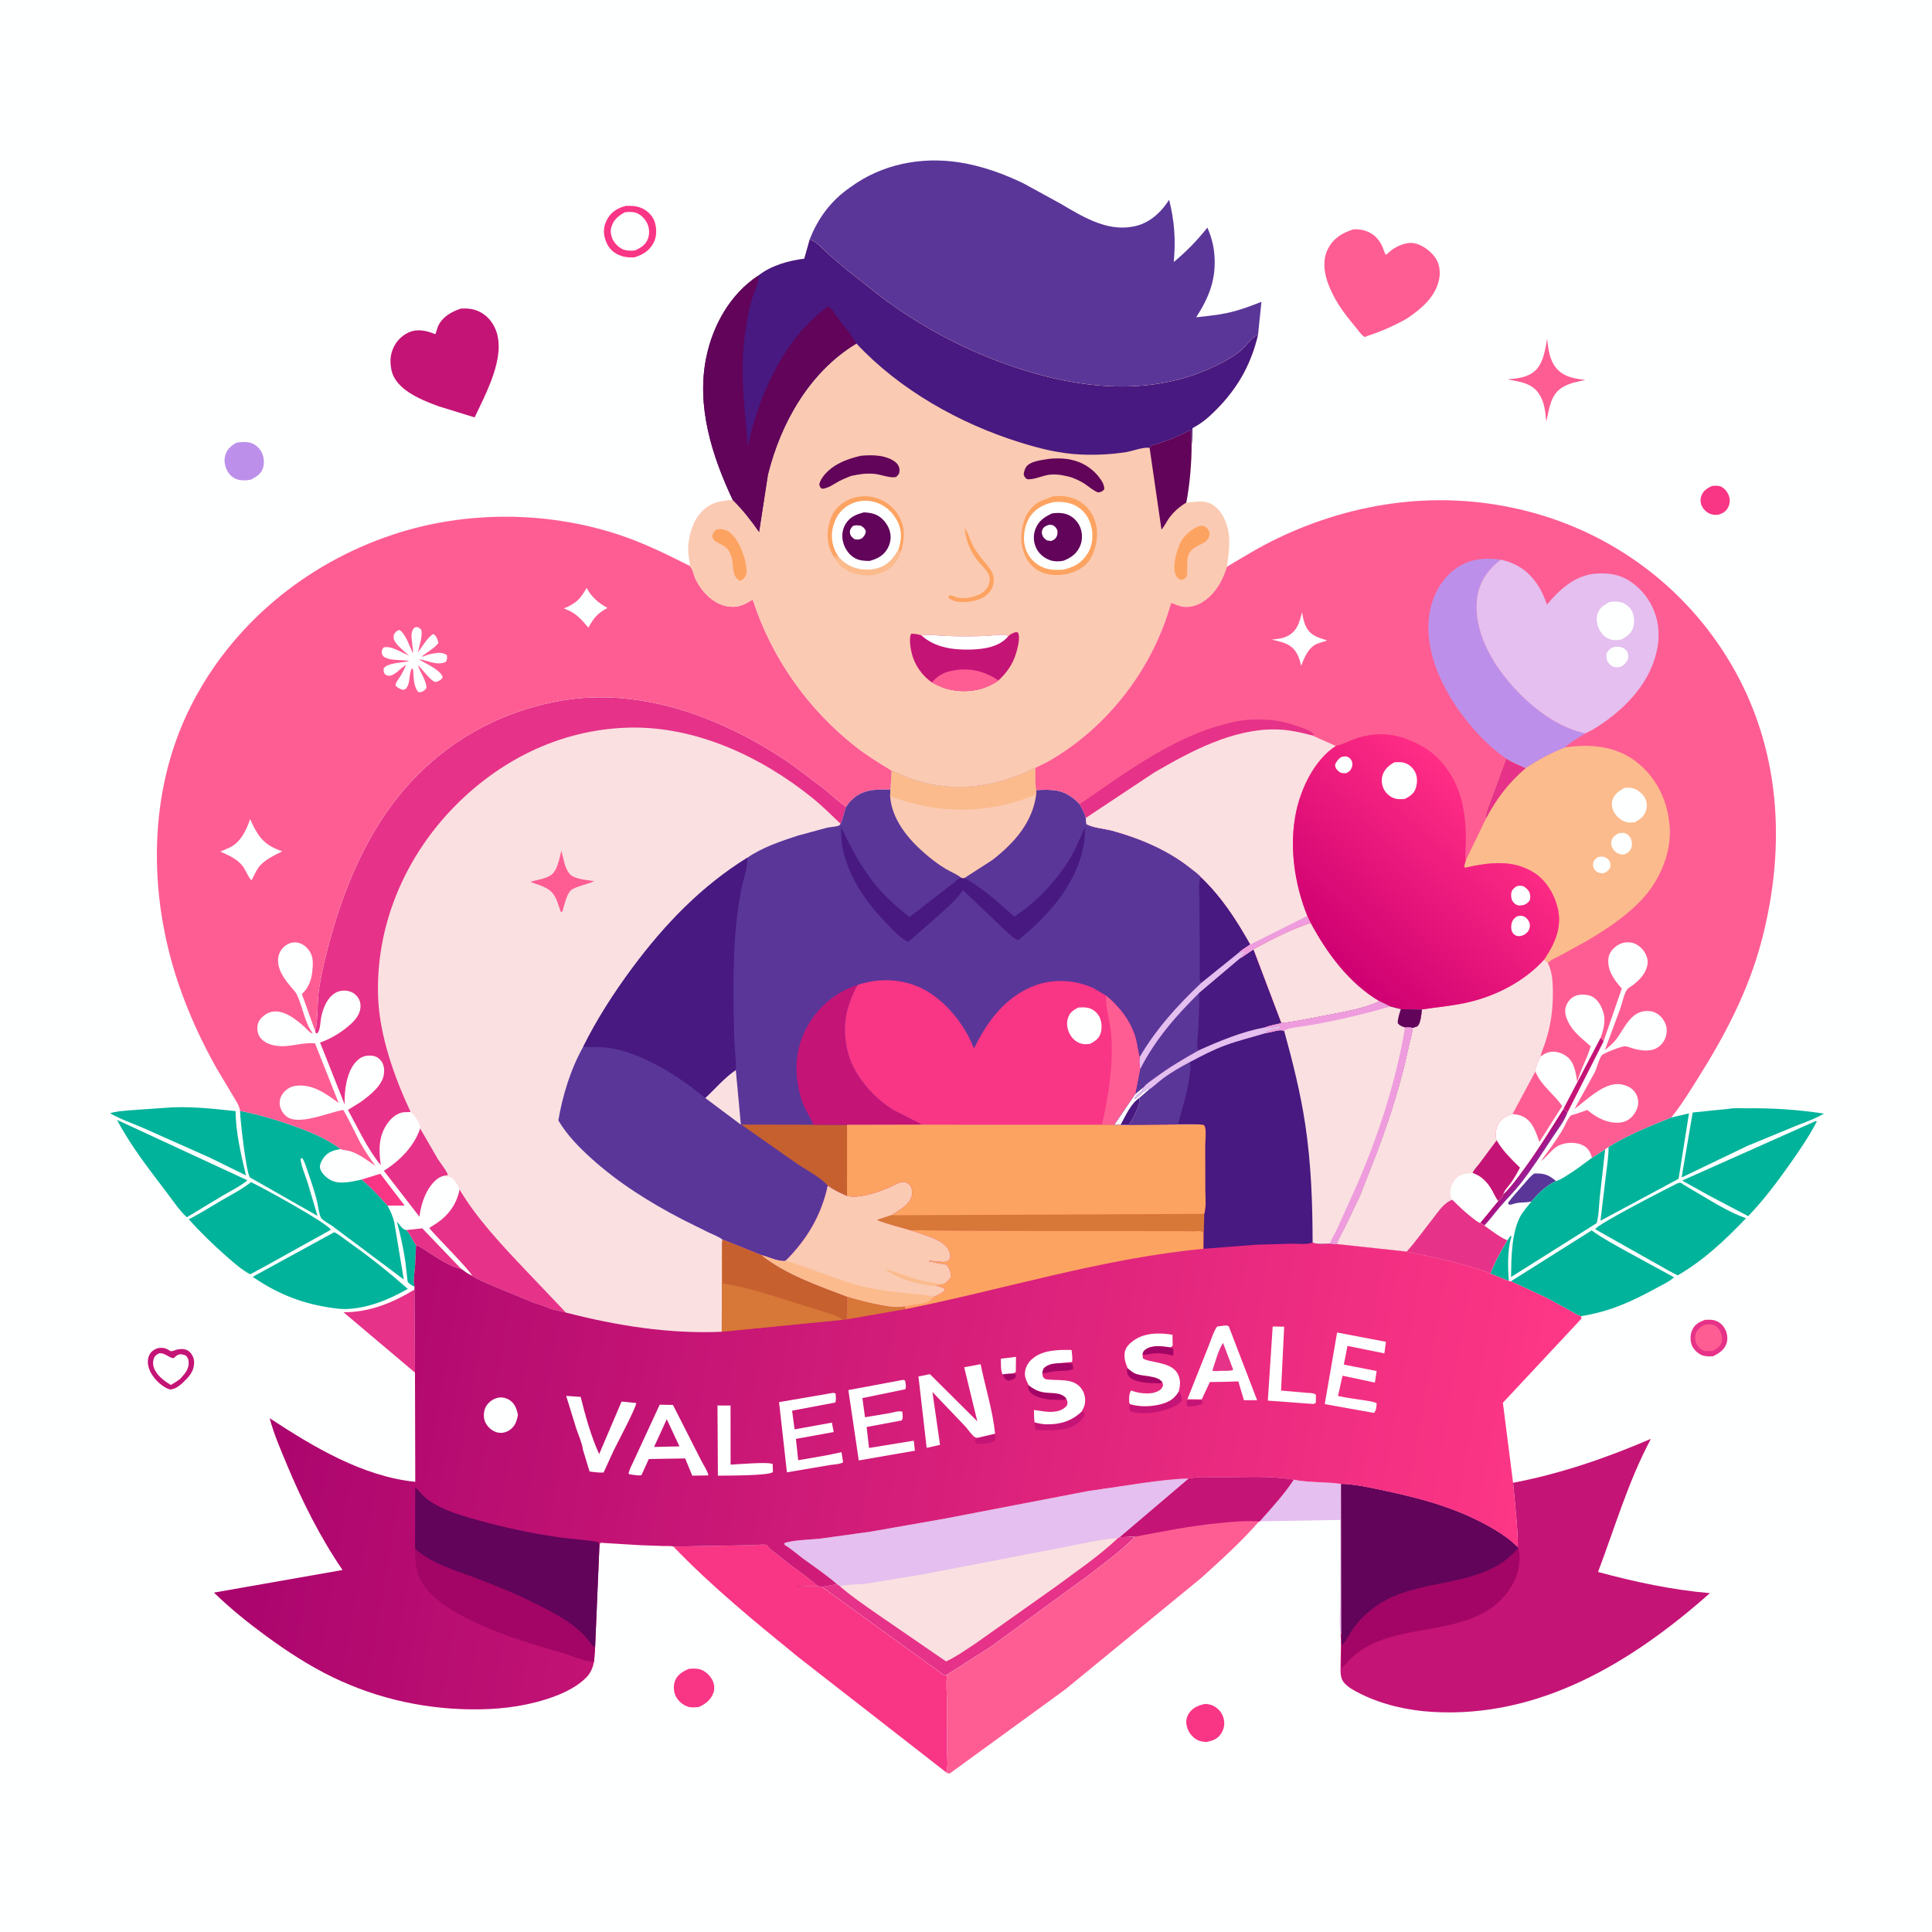 <svg version="1.1" xmlns="http://www.w3.org/2000/svg" style="display: block;" viewBox="0 0 2048 2048" width="1024" height="1024">
<defs>
	<linearGradient id="Gradient1" gradientUnits="userSpaceOnUse" x1="1614.98" y1="1235.75" x2="1619.85" y2="1239.33">
		<stop class="stop0" offset="0" stop-opacity="1" stop-color="rgb(180,10,119)"/>
		<stop class="stop1" offset="1" stop-opacity="1" stop-color="rgb(153,30,147)"/>
	</linearGradient>
	<linearGradient id="Gradient2" gradientUnits="userSpaceOnUse" x1="1415.36" y1="1018.78" x2="1572.79" y2="852.826">
		<stop class="stop0" offset="0" stop-opacity="1" stop-color="rgb(207,0,114)"/>
		<stop class="stop1" offset="1" stop-opacity="1" stop-color="rgb(255,45,133)"/>
	</linearGradient>
	<linearGradient id="Gradient3" gradientUnits="userSpaceOnUse" x1="270.047" y1="1445.62" x2="1626.74" y2="1680.97">
		<stop class="stop0" offset="0" stop-opacity="1" stop-color="rgb(169,4,109)"/>
		<stop class="stop1" offset="1" stop-opacity="1" stop-color="rgb(255,55,134)"/>
	</linearGradient>
</defs>
<path transform="translate(0,0)" fill="rgb(254,255,255)" d="M -0 -0 L 2048 0 L 2048 2048 L -0 2048 L -0 -0 z"/>
<path transform="translate(0,0)" fill="rgb(0,179,154)" d="M 1597.72 1314.9 L 1601.5 1309.78 L 1602.22 1311 L 1601.63 1312.86 C 1597.86 1325.49 1598.35 1344.86 1599.46 1357.92 L 1579.79 1350.02 C 1584.42 1337.68 1590.92 1326.15 1597.72 1314.9 z"/>
<path transform="translate(0,0)" fill="rgb(249,53,133)" d="M 383.213 1250.41 L 403.13 1244.22 L 428.87 1277.88 L 410.795 1278.05 C 401.931 1268.39 393.348 1258.79 383.213 1250.41 z"/>
<path transform="translate(0,0)" fill="rgb(0,179,154)" d="M 439.303 1363.82 L 436.559 1362.51 C 435.397 1361.87 432.906 1360.01 432.3 1358.89 C 431.868 1358.09 431.72 1354.94 431.573 1353.89 L 429.794 1338.09 C 427.69 1323.51 424.571 1309.32 420.777 1295.1 C 424.242 1298.38 425.785 1303.05 430.608 1303.93 C 435.387 1308.77 437.088 1314.74 441.032 1319.95 L 439.969 1342.5 C 439.335 1349.21 438.099 1357.14 439.303 1363.82 z"/>
<path transform="translate(0,0)" fill="rgb(230,50,136)" d="M 430.608 1303.93 L 447.606 1302.05 L 488.656 1344.88 C 478.757 1343.61 463.562 1333.44 455 1328 C 450.427 1325.1 446.257 1321.58 441.032 1319.95 C 437.088 1314.74 435.387 1308.77 430.608 1303.93 z"/>
<path transform="translate(0,0)" fill="rgb(249,53,133)" d="M 1814.96 515.066 C 1817.45 514.967 1820.46 514.635 1822.88 515.315 C 1827.22 516.539 1830.88 520.905 1832.46 524.956 C 1834.23 529.507 1833.92 533.969 1831.62 538.293 C 1829.55 542.198 1825.98 544.272 1821.9 545.5 C 1819.54 545.987 1817.6 545.869 1815.26 545.385 C 1810.65 544.429 1806.88 541.35 1804.47 537.309 C 1802.47 533.96 1802.19 529.175 1803.55 525.548 C 1805.64 519.989 1809.8 517.386 1814.96 515.066 z"/>
<path transform="translate(0,0)" fill="rgb(90,54,153)" d="M 1623.44 1273.59 C 1617.2 1275.23 1610.88 1274 1604.79 1276.05 C 1602.59 1276.79 1601.51 1277.24 1599.14 1276.81 L 1598.66 1274.92 C 1603.66 1268.09 1609.62 1261.87 1615.18 1255.49 C 1618.68 1251.47 1622.02 1246.86 1626.5 1243.95 C 1637.15 1243.65 1641.3 1245.27 1649.43 1251.9 C 1639.94 1256.09 1629.71 1265.4 1623.44 1273.59 z"/>
<path transform="translate(0,0)" fill="url(#Gradient1)" d="M 1657.34 1175.34 C 1658.87 1176.61 1660.24 1177.78 1661.58 1179.25 C 1658.36 1188.43 1651.03 1197.76 1645.64 1205.91 C 1634.8 1222.28 1624.1 1239.06 1611.98 1254.5 C 1605.11 1263.25 1597.2 1271.07 1589.96 1279.5 C 1584.4 1285.98 1579.31 1293.04 1573.43 1299.21 C 1572.64 1298.08 1570.16 1297.11 1568.9 1296.4 L 1587.96 1273.15 C 1590.24 1270.82 1592.7 1269.13 1593.53 1265.94 C 1601.72 1258.07 1608.82 1248.16 1615.53 1239.02 C 1630.64 1218.42 1643.68 1196.88 1657.34 1175.34 z"/>
<path transform="translate(0,0)" fill="rgb(230,50,136)" d="M 1807.2 1399.11 C 1810.28 1398.97 1813.67 1398.71 1816.7 1399.46 C 1822.12 1400.81 1826.2 1404.15 1828.74 1409.08 C 1831.05 1413.59 1831.84 1419.49 1830.13 1424.32 C 1827.71 1431.12 1822.08 1434.59 1816 1437.69 C 1812.46 1438 1808.32 1437.94 1804.92 1436.85 C 1800.37 1435.39 1795.45 1430.8 1793.59 1426.4 C 1791.45 1421.3 1791.6 1414.7 1793.88 1409.71 C 1796.63 1403.68 1801.3 1401.39 1807.2 1399.11 z"/>
<path transform="translate(0,0)" fill="rgb(254,93,147)" d="M 1806.57 1404.5 C 1808.91 1403.96 1811.58 1403.63 1814 1403.95 C 1817.71 1404.45 1820.51 1406.58 1822.51 1409.62 C 1824.88 1413.22 1826.34 1419.42 1824.76 1423.59 C 1823.2 1427.71 1818.99 1430.18 1815.33 1432.09 L 1813.46 1432.13 C 1811.35 1432.18 1809.08 1432.36 1807 1431.97 C 1803.3 1431.28 1800.52 1428.09 1798.63 1425.06 C 1796.79 1422.12 1796.5 1417.53 1797.37 1414.23 C 1798.6 1409.57 1802.53 1406.61 1806.57 1404.5 z"/>
<path transform="translate(0,0)" fill="rgb(249,53,133)" d="M 1277.59 1806.2 C 1280.78 1806.46 1283.52 1806.82 1286.39 1808.36 C 1291.53 1811.13 1295.26 1815.32 1296.92 1821.02 C 1298.63 1826.91 1297.7 1832.6 1294.34 1837.77 C 1290.45 1843.74 1284.88 1845.42 1278.26 1846.69 C 1275.16 1846.26 1271.78 1845.8 1268.98 1844.31 C 1264.05 1841.68 1259.93 1836.4 1258.38 1831.06 C 1256.89 1825.95 1257.19 1821.33 1259.99 1816.72 C 1263.93 1810.21 1270.49 1807.7 1277.59 1806.2 z"/>
<path transform="translate(0,0)" fill="rgb(188,144,234)" d="M 250.833 469.162 C 255.376 468.517 261.074 468.145 265.56 469.379 C 270.339 470.694 274.716 474.611 277.082 478.894 C 279.922 484.035 280.489 490.964 278.688 496.5 C 276.728 502.524 271.24 505.692 265.989 508.471 C 261.901 509.343 257.632 509.397 253.5 508.69 C 248.826 507.89 244.532 504.806 241.978 500.868 C 238.671 495.771 237.054 489.156 238.631 483.202 C 240.482 476.211 244.732 472.635 250.833 469.162 z"/>
<path transform="translate(0,0)" fill="rgb(249,53,133)" d="M 730.085 1769.08 C 733.74 1768.77 737.922 1768.51 741.5 1769.41 C 746.964 1770.78 751.934 1775.4 754.735 1780.15 C 756.983 1783.96 757.882 1789.59 756.45 1793.84 C 753.834 1801.59 748.23 1806.19 740.981 1809.43 C 737.339 1809.9 732.915 1810.33 729.384 1809.22 C 723.764 1807.44 718.477 1802.81 716.046 1797.43 C 713.843 1792.55 713.687 1786.07 715.791 1781.13 C 718.384 1775.04 724.298 1771.54 730.085 1769.08 z"/>
<path transform="translate(0,0)" fill="rgb(254,93,147)" d="M 1640.09 359.264 C 1641.07 369.456 1642.56 381.45 1649.24 389.663 C 1657.36 399.643 1668.51 401.212 1680.43 402.763 C 1671.95 404.769 1663.56 405.986 1656.02 410.702 C 1643.34 418.632 1642.31 433.596 1639.15 446.932 C 1637.94 436.148 1637.44 426.372 1631.07 417.021 C 1623.38 405.715 1610.54 404.718 1598.19 402.146 C 1607 401.275 1616.51 400.521 1624.1 395.503 C 1635.92 387.691 1637.62 372.012 1640.09 359.264 z"/>
<path transform="translate(0,0)" fill="rgb(196,20,118)" d="M 166.023 1429.5 L 167.136 1429.19 C 171.906 1428.26 175.656 1428.77 179.634 1431.58 L 180.5 1432.22 C 181.804 1432.32 182.769 1432.28 184.01 1431.83 C 185.724 1431.21 187.302 1430.57 189.122 1430.3 C 192.911 1429.73 197.29 1429.89 200.343 1432.49 C 203.594 1435.26 205.743 1439.55 205.766 1443.83 C 205.822 1454.22 200.129 1459.58 193.218 1466.31 C 188.878 1469.8 185.703 1472.62 180 1472.9 C 171.852 1470.26 164.079 1462.63 159.987 1455.28 C 157.148 1450.18 155.586 1443.57 157.663 1437.88 C 159.276 1433.47 161.933 1431.51 166.023 1429.5 z"/>
<path transform="translate(0,0)" fill="rgb(254,255,255)" d="M 168.86 1434.5 C 175.455 1434.18 177.845 1438.76 184 1439.82 C 185.352 1438.62 187.03 1436.89 188.688 1436.18 C 191.506 1434.96 195.01 1435.91 197.5 1437.32 C 198.966 1439.68 199.828 1440.64 199.991 1443.47 C 200.449 1451.42 196.201 1455.95 191.189 1461.45 C 188.001 1464.08 184.705 1466.06 181.116 1468.11 C 175.14 1464.55 168.439 1459.65 164.869 1453.54 C 162.419 1449.35 161.407 1444.66 163.096 1440 C 164.197 1436.96 166.123 1435.83 168.86 1434.5 z"/>
<path transform="translate(0,0)" fill="rgb(249,53,133)" d="M 663.441 218.244 C 669.509 218.033 674.891 218.181 680.562 220.782 C 686.568 223.536 692.055 228.961 694.06 235.355 C 696.263 242.382 696.294 250.895 692.765 257.5 C 688.132 266.171 681.371 269.941 672.406 272.874 C 665.087 273.017 659.634 272.515 653.057 268.776 C 646.637 265.128 642.931 259.014 641.085 252 C 639.125 244.552 640.438 237.756 644.355 231.229 C 648.742 223.922 655.411 220.319 663.441 218.244 z"/>
<path transform="translate(0,0)" fill="rgb(254,255,255)" d="M 662.08 225.123 C 665.638 224.575 669.867 224.361 673.352 225.318 C 678.688 226.784 683.222 231.306 685.737 236.09 C 688.358 241.078 688.856 247.712 686.857 253 C 684.316 259.726 679.435 262.498 673.3 265.462 C 669.561 265.868 666.192 265.891 662.5 265.027 C 657.449 263.844 652.594 259.254 650.064 254.854 C 647.804 250.924 646.66 245.366 647.968 240.967 C 650.353 232.946 655.175 229.14 662.08 225.123 z"/>
<path transform="translate(0,0)" fill="rgb(230,50,136)" d="M 445.447 1196.02 L 464.418 1228.8 C 466.396 1231.91 475.144 1243.11 474.878 1245.73 L 468.658 1246.88 C 466.706 1247.74 464.962 1248.56 463.278 1249.89 C 452.367 1258.54 446.359 1275.31 444.838 1288.62 L 444.703 1289.87 L 406.891 1241.05 C 423.796 1230.52 439.104 1215.09 445.447 1196.02 z"/>
<path transform="translate(0,0)" fill="rgb(228,191,239)" d="M 1371.33 1568.57 C 1387.8 1571.74 1405.04 1570.7 1421.67 1572.99 L 1421.87 1732.22 L 1421.12 1732.3 C 1419.32 1720.66 1420.73 1706.9 1420.73 1695.06 L 1420.82 1611.17 L 1335.34 1612.65 C 1347.54 1598.85 1361.31 1584 1371.33 1568.57 z"/>
<path transform="translate(0,0)" fill="rgb(230,50,136)" d="M 439.335 1367.01 L 439.908 1455.02 L 364.131 1391.07 C 391.452 1391.18 416.257 1381.1 439.335 1367.01 z"/>
<path transform="translate(0,0)" fill="rgb(0,179,154)" d="M 173.882 1174.43 C 198.757 1172.23 225.007 1175.14 249.751 1177.84 C 249.765 1200 255.625 1224.38 260.72 1245.98 L 222.418 1227.14 L 151.398 1195.52 C 139.945 1190.56 127.411 1186.39 116.67 1180.08 C 122.976 1178.02 130.076 1177.7 136.66 1177.04 L 173.882 1174.43 z"/>
<path transform="translate(0,0)" fill="rgb(0,179,154)" d="M 1832.54 1175.41 C 1837.91 1174.28 1845.18 1174.93 1850.72 1174.85 C 1878.71 1174.42 1905.83 1176.29 1933.48 1180.46 C 1924.22 1185.99 1913.51 1189.57 1903.5 1193.57 L 1852.5 1214.6 L 1782.59 1248.17 L 1794.33 1179.28 L 1832.54 1175.41 z"/>
<path transform="translate(0,0)" fill="rgb(0,179,154)" d="M 124.088 1187.15 L 262.267 1251.18 C 254.627 1257.5 245.132 1262.17 236.544 1267.13 L 198.052 1290.35 C 189.895 1282.95 183.125 1272.46 176.409 1263.65 C 157.977 1239.45 138.226 1214.15 124.088 1187.15 z"/>
<path transform="translate(0,0)" fill="rgb(0,179,154)" d="M 1924.38 1188.5 L 1925.99 1188.69 C 1917.38 1205.21 1906.85 1220.47 1896.11 1235.65 C 1882.91 1254.29 1869.04 1272.71 1853.14 1289.15 L 1810.06 1266.48 L 1783.17 1251.47 L 1924.38 1188.5 z"/>
<path transform="translate(0,0)" fill="rgb(0,179,154)" d="M 1771.51 1184.63 L 1790.39 1180.21 L 1779.37 1249.57 L 1696.56 1294.04 L 1702.5 1244.51 C 1703.57 1235.09 1705.29 1225.3 1705.1 1215.81 C 1726.14 1202.71 1748.61 1193.83 1771.51 1184.63 z"/>
<path transform="translate(0,0)" fill="rgb(0,179,154)" d="M 1701.55 1218.27 L 1695.82 1269.11 C 1694.87 1277.79 1694.95 1288.33 1692.47 1296.61 L 1601.77 1353.7 C 1602.05 1334.19 1602.16 1308.2 1611.03 1290.5 C 1614.01 1284.54 1619.31 1278.82 1623.44 1273.59 C 1629.71 1265.4 1639.94 1256.09 1649.43 1251.9 C 1653.64 1250.94 1657.56 1248.11 1661.22 1245.88 C 1670.36 1240.28 1678.94 1233.76 1687.49 1227.32 L 1701.55 1218.27 z"/>
<path transform="translate(0,0)" fill="rgb(0,179,154)" d="M 354.347 1306.18 C 360.159 1309.12 365.699 1313.93 371.068 1317.7 C 392.281 1332.59 412.838 1349.16 432.3 1366.28 C 412.211 1377.65 389.419 1387.18 366 1387.63 C 359.726 1387.75 353.194 1386.54 346.986 1385.69 C 316.938 1380.66 293.029 1370.73 267.853 1353.47 L 354.347 1306.18 z"/>
<path transform="translate(0,0)" fill="rgb(0,179,154)" d="M 266.088 1253.1 C 278.758 1259.14 346.828 1296.43 350.732 1303.58 L 279.965 1342.88 L 265.223 1350.83 C 256.323 1346.13 247.642 1338.46 240.111 1331.83 C 225.986 1319.4 212.62 1306.49 200.065 1292.46 C 211.705 1286.74 222.789 1279.5 234 1272.95 C 244.378 1266.9 255.62 1261.24 265.122 1253.87 L 266.088 1253.1 z"/>
<path transform="translate(0,0)" fill="rgb(0,179,154)" d="M 1601.67 1358.19 L 1687.24 1304.29 C 1698.83 1312.74 1711.62 1319.45 1724.1 1326.49 L 1774.53 1353.98 C 1769.51 1358.68 1761.82 1362.08 1755.75 1365.42 C 1729.46 1379.85 1705.74 1390.53 1675.84 1395.2 C 1671.19 1393.93 1666.54 1390.62 1662.31 1388.24 L 1639.21 1375.68 L 1601.67 1358.19 z"/>
<path transform="translate(0,0)" fill="rgb(0,179,154)" d="M 1777.88 1254.5 C 1779.09 1254.26 1780.27 1253.7 1781.5 1253.77 C 1781.87 1253.8 1784.69 1255.81 1785.04 1256.03 L 1797.28 1263.33 C 1813.42 1272.7 1832.08 1284.78 1849.62 1290.89 L 1850.89 1291.32 C 1828.66 1314.57 1806.42 1335.66 1778.4 1351.98 L 1769.58 1347.36 L 1690.98 1303.04 C 1693.62 1297.31 1767.68 1259.65 1777.88 1254.5 z"/>
<path transform="translate(0,0)" fill="rgb(196,20,118)" d="M 488.613 327.072 C 495.483 326.831 501.103 327.163 507.5 330.057 C 516.154 333.972 522.321 341.375 525.685 350.133 C 536.514 378.329 514.901 417.33 503.128 442.475 L 464.733 430.589 C 454.139 426.77 443.395 422.385 433.9 416.263 C 425.306 410.722 417.09 402.706 414.992 392.312 L 414.75 391 C 413.561 384.939 413.604 378.467 415.519 372.543 C 418.424 363.561 424.432 356.54 432.977 352.5 C 441.725 348.364 451.285 350.258 459.856 353.627 L 461.533 354.296 L 464.36 345.793 C 469.015 335.707 478.607 330.477 488.613 327.072 z"/>
<path transform="translate(0,0)" fill="rgb(254,93,147)" d="M 1434.52 243.182 C 1438.14 242.97 1441.46 243.138 1445 243.993 C 1454.36 246.25 1460.8 251.885 1464.96 260.5 C 1466.52 263.71 1467.16 267.188 1469.06 270.228 L 1474.62 265.548 C 1480.53 260.882 1490.58 256.473 1498.27 257.684 C 1507.28 259.102 1516.53 265.957 1521.63 273.358 C 1525.98 279.676 1527.05 288.535 1525.55 295.962 C 1521.7 315.014 1506.39 327.579 1491.11 337.829 C 1476.64 346.081 1462.25 352.001 1446.46 357.247 C 1442.77 354.845 1439.47 349.773 1436.63 346.372 C 1424.11 331.398 1413.33 316.893 1407.03 298.278 C 1403.3 287.269 1402.16 274.573 1407.58 263.969 C 1413.43 252.518 1422.68 246.944 1434.52 243.182 z"/>
<path transform="translate(0,0)" fill="rgb(0,179,154)" d="M 254.446 1177.55 C 275.077 1181.65 295.985 1187.85 315.696 1195.14 C 331.217 1200.87 347.883 1207.88 361.065 1218.1 C 353.747 1219.28 347.934 1220.85 343.166 1227.05 C 341.215 1229.58 338.748 1234.39 339.148 1237.68 C 339.777 1242.84 346.079 1248.66 350.405 1250.89 C 360.382 1256.05 372.853 1252.58 383.213 1250.41 C 393.348 1258.79 401.931 1268.39 410.795 1278.05 C 413.864 1283.56 416.626 1289.77 417.989 1295.92 L 428.034 1356.35 L 352.5 1299.79 C 349.304 1297.53 343.003 1294.28 340.644 1291.4 C 338.322 1288.56 336.994 1276.96 335.986 1273 C 333.443 1263.02 330.148 1253.11 326.736 1243.4 C 324.939 1238.28 323.388 1232.26 320.5 1227.68 L 318.5 1228.44 C 319.573 1236.88 323.575 1245.78 326.176 1253.88 L 336.555 1288.89 L 265.198 1248.25 C 261.056 1245.01 254.549 1186.38 254.446 1177.55 z"/>
<path transform="translate(0,0)" fill="rgb(249,53,133)" d="M 795.456 1638 C 800.24 1638.29 808.862 1636.51 812.971 1637.84 C 816.578 1643.14 822.326 1646.35 827.168 1650.42 C 839.911 1661.14 854.042 1669.92 866.494 1681 L 845.5 1681 L 845.5 1681.8 C 853.694 1681.65 863.393 1680.45 871.382 1682.11 L 1001 1775.95 L 1004.01 1775.03 C 1002.59 1784.12 1003.76 1794.84 1003.84 1804.13 L 1003.99 1858.55 C 1003.99 1863.98 1005.21 1873.91 1002.94 1878.71 L 846.065 1756.5 C 800.433 1719.3 754.689 1682.01 713.868 1639.45 L 795.456 1638 z"/>
<path transform="translate(0,0)" fill="rgb(254,93,147)" d="M 1259.79 1567.35 C 1271.44 1564.94 1285.01 1566.07 1296.92 1566.03 C 1320.96 1565.94 1347.67 1564.33 1371.33 1568.57 C 1361.31 1584 1347.54 1598.85 1335.34 1612.65 L 1334.61 1612.81 C 1315.86 1634.34 1294.46 1653.62 1273.31 1672.73 L 1128.93 1791.1 L 1007 1879.8 C 1004.86 1879.78 1004.61 1880.21 1002.94 1878.71 C 1005.21 1873.91 1003.99 1863.98 1003.99 1858.55 L 1003.84 1804.13 C 1003.76 1794.84 1002.59 1784.12 1004.01 1775.03 L 1049.94 1745.75 L 1153.48 1670.11 C 1170.22 1657.17 1188.29 1644.18 1203.03 1628.99 L 1186.64 1629.56 L 1259.79 1567.35 z"/>
<path transform="translate(0,0)" fill="rgb(196,20,118)" d="M 1259.79 1567.35 C 1271.44 1564.94 1285.01 1566.07 1296.92 1566.03 C 1320.96 1565.94 1347.67 1564.33 1371.33 1568.57 C 1361.31 1584 1347.54 1598.85 1335.34 1612.65 L 1334.61 1612.81 C 1320.99 1611.75 1306.18 1613.17 1292.58 1614.48 C 1262.23 1617.43 1232.93 1623.27 1203.03 1628.99 L 1186.64 1629.56 L 1259.79 1567.35 z"/>
<path transform="translate(0,0)" fill="rgb(228,191,239)" d="M 831.686 1637.6 L 831.5 1635.62 C 842.898 1632.21 857.942 1632.25 869.929 1630.96 L 923.373 1623.52 L 1000.5 1610 L 1153.25 1580.62 L 1213.63 1571.74 C 1228.83 1569.75 1244.45 1567.57 1259.79 1567.35 L 1186.64 1629.56 L 1203.03 1628.99 C 1188.29 1644.18 1170.22 1657.17 1153.48 1670.11 L 1049.94 1745.75 L 1004.01 1775.03 L 1001 1775.95 L 871.382 1682.11 L 887.246 1679.3 C 875.976 1669.37 863.136 1660.89 851.06 1651.97 C 844.627 1647.21 838.563 1641.68 831.686 1637.6 z"/>
<path transform="translate(0,0)" fill="rgb(250,224,225)" d="M 1185.06 1630.45 L 1186.64 1629.56 L 1203.03 1628.99 C 1188.29 1644.18 1170.22 1657.17 1153.48 1670.11 L 1049.94 1745.75 L 1004.01 1775.03 L 1001 1775.95 L 871.382 1682.11 L 887.246 1679.3 L 890.201 1681.38 C 899.389 1679.25 909.537 1679.79 918.947 1678.62 L 978.35 1668.88 L 1126.13 1640.38 C 1145.46 1636.87 1165.46 1631.59 1185.06 1630.45 z"/>
<path transform="translate(0,0)" fill="rgb(230,50,136)" d="M 1185.06 1630.45 L 1186.64 1629.56 L 1203.03 1628.99 C 1188.29 1644.18 1170.22 1657.17 1153.48 1670.11 L 1049.94 1745.75 L 1004.01 1775.03 L 1001 1775.95 L 871.382 1682.11 L 887.246 1679.3 L 890.201 1681.38 C 902.583 1692.25 916.835 1701.82 930.299 1711.31 L 1002.9 1761.19 C 1013.91 1756.11 1024.38 1748.48 1034.54 1741.84 L 1119.12 1681.94 C 1141.33 1665.43 1165 1649.54 1185.06 1630.45 z"/>
<path transform="translate(0,0)" fill="rgb(196,20,118)" d="M 1603.9 1571.82 C 1653.91 1562.32 1702.69 1545.58 1749.41 1525.49 L 1749.74 1525.81 C 1726.19 1569.8 1711.64 1619.77 1693.97 1666.35 C 1732.83 1676.88 1772.42 1685.37 1812.59 1688.81 C 1730.34 1761.71 1632.29 1821.63 1518.15 1814.67 C 1492.11 1813.08 1465.22 1807.08 1441.82 1795.3 C 1435.86 1792.3 1429.15 1788.88 1424.77 1783.73 C 1420.45 1778.65 1421.06 1771.82 1421.06 1765.54 C 1421.06 1754.67 1422.01 1743.08 1421.12 1732.3 L 1421.87 1732.22 L 1421.67 1572.99 C 1437.37 1573.44 1453.5 1577.21 1468.85 1580.48 C 1504.75 1588.15 1538.29 1597.02 1571.05 1614.06 C 1584.3 1620.95 1597.94 1629.15 1608.59 1639.71 C 1610.48 1637.03 1604.75 1579.26 1603.9 1571.82 z"/>
<path transform="translate(0,0)" fill="rgb(162,5,101)" d="M 1609.33 1641.48 C 1612.35 1646.92 1610.36 1660.29 1608.75 1666.3 C 1603.88 1684.45 1589.29 1700.54 1573.08 1709.41 C 1531.25 1732.29 1478.22 1723.35 1439.39 1751.71 C 1432.7 1756.59 1428.09 1762.82 1422.07 1768.33 L 1422.06 1744.26 C 1426.93 1740.06 1429.66 1733.68 1433.16 1728.38 C 1440.7 1716.94 1451.12 1707.24 1462.69 1699.96 C 1500.74 1676.01 1549.18 1681.62 1587.6 1659.44 C 1595.9 1654.65 1602.63 1648.24 1609.33 1641.48 z"/>
<path transform="translate(0,0)" fill="rgb(97,4,90)" d="M 1421.67 1572.99 C 1437.37 1573.44 1453.5 1577.21 1468.85 1580.48 C 1504.75 1588.15 1538.29 1597.02 1571.05 1614.06 C 1584.3 1620.95 1597.94 1629.15 1608.59 1639.71 L 1609.33 1641.48 C 1602.63 1648.24 1595.9 1654.65 1587.6 1659.44 C 1549.18 1681.62 1500.74 1676.01 1462.69 1699.96 C 1451.12 1707.24 1440.7 1716.94 1433.16 1728.38 C 1429.66 1733.68 1426.93 1740.06 1422.06 1744.26 L 1421.87 1732.22 L 1421.67 1572.99 z"/>
<path transform="translate(0,0)" fill="rgb(90,54,153)" d="M 901.654 198.32 C 934.745 174.02 976.482 165.886 1016.63 172.075 C 1040.34 175.731 1064.11 184.186 1085.6 194.735 L 1123.88 215.709 C 1146.81 229.143 1172.6 245.473 1200.5 240.26 L 1202.01 239.998 C 1216.39 237.343 1229.17 226.868 1237.17 214.959 L 1239.29 211.697 C 1245.06 234.501 1246.39 254.397 1244.22 277.762 C 1257.67 266.607 1269.02 254.924 1279.89 241.26 C 1283.51 249.563 1286.11 258.481 1287.06 267.5 C 1289.87 294.201 1282.28 314.447 1267.93 336.371 C 1278.96 335.06 1290.2 334.099 1301.06 331.741 C 1313.59 329.022 1325.31 324.668 1337.17 319.948 L 1333.57 354.929 C 1326.24 357.626 1320.33 368.082 1313.68 373.06 C 1303.37 380.773 1291.68 386.732 1279.9 391.822 C 1215.03 419.833 1142.84 411.579 1077.54 389.87 C 1025.64 372.617 977.116 347.155 933.388 314.288 L 897.365 285.764 L 878.397 269.606 C 872.73 264.502 866.413 256.725 859.221 254.094 L 858.309 253.8 C 867.221 230.952 881.282 212.164 901.654 198.32 z"/>
<path transform="translate(0,0)" fill="rgb(254,93,147)" d="M 254.446 1177.55 C 253.78 1172.03 249.756 1166.23 246.941 1161.5 L 229.558 1132.43 C 213.472 1103.88 199.498 1073.29 188.998 1042.26 C 157.078 947.959 156.629 839.82 201.729 749.6 C 245.497 662.046 324.347 597.187 416.961 566.559 C 494.297 540.982 582.027 541.544 659.258 567.927 C 684.158 576.434 707.303 587.915 730.768 599.689 C 734.434 602.454 735.19 609.241 737.147 613.407 C 744.845 629.789 761.067 645.232 780.5 643.034 C 786.471 642.359 792.918 638.582 798.006 635.551 C 817.541 696.601 856.018 751.173 906.311 790.89 C 918.677 800.657 931.866 808.687 945.274 816.898 L 943.994 836.974 C 927.859 836.759 914.424 836.394 902.116 848.737 C 900.166 850.693 898.547 852.938 896.954 855.185 L 895.355 854.126 C 887.798 849.004 880.941 842.329 873.859 836.544 L 840 811.023 C 769.464 762.057 680.91 727.581 594.056 742.923 C 518.404 756.286 453.699 797.831 409.846 861.012 C 382.714 900.103 364.327 945.154 351.455 990.712 C 346.135 1009.54 341.255 1028.85 338.276 1048.2 C 336.284 1061.14 337.149 1074.23 335.384 1087 L 335.156 1088.8 C 334.848 1090.81 335.012 1090.1 333.966 1092.01 L 333.168 1090.34 L 319.99 1053.68 L 320.959 1052.76 C 329.633 1044.29 331.447 1032.79 331.575 1021.13 C 331.65 1014.22 329.5 1008.7 324.476 1003.93 C 321.212 1000.83 316.779 998.842 312.242 998.974 C 307.392 999.116 303.141 1001.38 299.841 1004.88 C 295.863 1009.1 294.386 1014.3 294.796 1020 C 295.517 1030.02 302.277 1038.75 308.394 1046.2 C 310.531 1048.8 313.225 1051.27 314.699 1054.32 C 320.957 1067.25 323.016 1084.41 331.644 1095.5 C 328.753 1095.5 324.721 1090.3 322.457 1088.3 C 310.445 1077.65 292.279 1063.73 277.449 1078.75 C 273.777 1082.46 272.686 1085.78 272.842 1090.97 C 272.973 1095.32 274.721 1099.15 277.902 1102.15 C 284.277 1108.16 294.581 1109.44 303 1108.88 C 312.507 1108.25 324.588 1104.79 333.967 1106.03 L 359.032 1169.23 C 345.502 1159.31 330.853 1148.45 312.994 1151.09 C 307.488 1151.9 302.666 1155.09 299.5 1159.62 C 296.764 1163.52 295.777 1168.23 296.902 1172.9 C 298.053 1177.69 301.293 1182.17 305.549 1184.69 C 317.53 1191.77 345.308 1180.9 358 1177.88 C 358.279 1177.82 363.429 1176.49 363.519 1176.53 C 365.555 1177.6 379.658 1207.32 382.161 1211.74 C 386.936 1220.17 392.301 1228.15 398.048 1235.94 C 389.962 1230.42 381.658 1223.96 372.379 1220.66 C 368.658 1219.33 364.734 1219.46 361.065 1218.1 C 347.883 1207.88 331.217 1200.87 315.696 1195.14 C 295.985 1187.85 275.077 1181.65 254.446 1177.55 z"/>
<path transform="translate(0,0)" fill="rgb(254,255,255)" d="M 621.915 623.211 C 627.066 633.025 634.379 639.163 643.93 644.472 C 633.165 650.263 629.58 654.785 623.732 665.359 C 616.073 656.306 610.412 649.682 598.941 645.479 L 597.656 645.017 C 610.92 639.379 614.703 635.508 621.915 623.211 z"/>
<path transform="translate(0,0)" fill="rgb(254,255,255)" d="M 265.128 868.277 L 267.957 874.374 C 275.498 889.893 282.81 896.76 299.171 902.457 C 290.697 906.778 280.181 911.45 274.3 919.237 C 271.355 923.136 269.229 928.131 267.035 932.5 L 266.616 932.854 C 265.062 933.131 259.733 921.546 257.855 918.934 C 251.803 910.517 242.649 906.832 233.545 902.717 L 243.508 898.426 C 255.291 892.628 261.158 880.094 265.128 868.277 z"/>
<path transform="translate(0,0)" fill="rgb(254,255,255)" d="M 439.004 665.5 L 440.626 664.863 C 443.422 664.306 444.515 665.784 446.5 667.397 C 448.301 673.943 444.451 684.789 442.983 691.517 C 447.905 685.239 452.332 676.588 459 672.128 L 459.761 672.439 C 462.861 674.242 463.983 678.267 464.715 681.5 C 461.332 686.709 452.12 691.749 447.134 695.9 L 448.008 696.063 C 451.179 694.889 454.425 693.656 457.755 693.031 C 463.457 691.961 468.808 691.008 473.742 694.5 C 474.071 697.833 474.144 698.483 472.772 701.5 C 463.539 706.112 453.183 699.947 443.942 698.8 C 450.989 703.394 466.284 709.656 469.253 717.5 C 468.948 718.411 468.941 718.659 468.228 719.5 C 466.499 721.537 463.54 722.666 461 722.971 C 454.327 719.407 448.716 710.393 442.886 705.059 C 445.142 712.258 451.172 720.284 451.952 727.574 C 452.117 729.121 452.035 729.699 450.894 730.85 C 448.534 733.232 446.675 733.891 443.5 733.702 C 438.094 727.562 438.542 717.302 437.891 709.5 L 436.579 708.519 C 433.272 714.398 435.013 723.023 431.425 728.472 C 429.915 730.764 429.536 730.714 427 731.247 C 423.631 730.25 421.867 729.164 419.252 726.836 C 419.505 722.889 422.614 719.746 424.662 716.378 C 426.881 712.726 428.718 708.813 430.567 704.963 C 424.941 707.53 420.403 714.336 414.5 716.047 C 411.86 716.812 410.382 716.172 408.149 714.863 C 406.596 712.179 406.619 711.632 406.668 708.5 C 411.012 702.535 426.453 702.463 433.791 700.916 C 425.996 698.892 416.175 700.603 408.906 697.314 C 406.694 696.314 405.559 695.414 404.845 693 C 404.13 690.581 405.167 688.497 406.325 686.5 C 414.211 683.726 425.817 691.989 433.619 694.937 C 428.758 690.63 422.943 686.221 419.213 680.863 C 417.108 677.84 416.937 676.182 417.5 672.598 C 419.698 669.779 419.99 668.795 423.5 667.736 C 430.657 672.98 433.895 684.785 437.838 692.675 C 437.916 688.976 437.249 685.199 436.872 681.51 C 436.284 675.738 435.06 670.348 439.004 665.5 z"/>
<path transform="translate(0,0)" fill="rgb(250,224,225)" d="M 333.966 1092.01 C 335.012 1090.1 334.848 1090.81 335.156 1088.8 L 335.384 1087 C 337.149 1074.23 336.284 1061.14 338.276 1048.2 C 341.255 1028.85 346.135 1009.54 351.455 990.712 C 364.327 945.154 382.714 900.103 409.846 861.012 C 453.699 797.831 518.404 756.286 594.056 742.923 C 680.91 727.581 769.464 762.057 840 811.023 L 873.859 836.544 C 880.941 842.329 887.798 849.004 895.355 854.126 L 896.954 855.185 C 894.713 860.802 893.659 868.146 891.035 873.255 C 890.513 873.841 890.182 874.685 889.469 875.014 C 886.354 876.451 880.274 876.575 876.678 877.386 L 845.529 885.847 C 828.1 891.502 807.166 898.634 792.121 909.288 C 743.465 939.448 704.547 979.993 670.612 1025.65 C 650.957 1052.1 632.849 1080.18 618.163 1109.72 C 604.852 1133.34 596.399 1161.09 591.841 1187.7 C 601.168 1203.38 613.708 1216.14 627.178 1228.29 C 655.67 1254 689.066 1274.89 723.052 1292.51 L 750.712 1306.27 C 755.51 1308.58 761.59 1310.76 765.774 1313.92 L 765.818 1315.21 C 764.64 1326.43 765.291 1338.2 765.252 1349.49 L 765.08 1411.67 C 709.678 1414.22 653.301 1405.2 599.833 1391.33 L 583.352 1387.35 C 577.595 1384.46 570.903 1382.78 564.831 1380.53 L 520 1362.06 C 513.631 1359.15 506.207 1356.37 500.45 1352.43 C 499.815 1348.12 461.206 1309.59 454.963 1301.71 L 462.45 1296.99 C 475.452 1288.33 484.184 1276.33 487.151 1260.99 C 485.924 1257.82 483.615 1253.52 481.326 1250.97 C 477.435 1246.64 474.006 1247.19 468.658 1246.88 L 474.878 1245.73 C 475.144 1243.11 466.396 1231.91 464.418 1228.8 L 445.447 1196.02 C 444.527 1189.02 440.259 1183.4 435.247 1178.76 L 427.5 1179.04 C 420.863 1180.14 415.574 1184.37 411.6 1189.61 C 401.129 1203.4 401.323 1218.77 403.61 1235.07 C 389.602 1218.18 379.482 1195.78 368.839 1176.54 L 382.002 1168.43 C 391.353 1161.71 405.61 1150.75 406.999 1138.5 C 407.57 1133.47 407.131 1128.4 403.848 1124.34 C 400.862 1120.65 397.468 1119.12 392.768 1118.95 C 386.456 1118.71 382.135 1120.59 377.699 1125.15 C 367.543 1135.58 364.885 1155.64 365.332 1169.69 L 365.378 1170.79 L 339.308 1105.14 C 350.973 1101.26 364.324 1092.97 373.128 1084.38 C 378.182 1079.45 382.387 1073.37 382.191 1066.07 C 382.061 1061.2 380.197 1057.41 376.565 1054.17 C 372.837 1050.84 367.403 1049.64 362.5 1050.18 C 349.129 1051.66 342.621 1067.03 340.393 1078.5 C 339.383 1083.7 339.789 1091.28 336.31 1095.39 L 334.823 1095.16 L 333.966 1092.01 z"/>
<path transform="translate(0,0)" fill="rgb(254,93,147)" d="M 595.059 901.756 C 597.223 909.597 598.374 919.571 603.569 926.049 C 608.367 932.032 622.631 932.901 629.907 933.995 C 622.485 937.665 614.099 938.53 606.757 942.594 C 601.044 945.756 598.349 958.936 596.5 965.194 L 595.531 966.598 L 594.5 966.706 L 590.044 954 C 584.262 940.492 574.726 939.7 562.149 934.822 C 568.846 932.675 577.581 931.738 583.5 927.971 C 591.105 923.129 592.939 909.91 595.059 901.756 z"/>
<path transform="translate(0,0)" fill="rgb(230,50,136)" d="M 487.151 1260.99 C 505.409 1291.56 530.708 1318.46 555.023 1344.21 L 599.833 1391.33 L 583.352 1387.35 C 577.595 1384.46 570.903 1382.78 564.831 1380.53 L 520 1362.06 C 513.631 1359.15 506.207 1356.37 500.45 1352.43 C 499.815 1348.12 461.206 1309.59 454.963 1301.71 L 462.45 1296.99 C 475.452 1288.33 484.184 1276.33 487.151 1260.99 z"/>
<path transform="translate(0,0)" fill="rgb(230,50,136)" d="M 333.966 1092.01 C 335.012 1090.1 334.848 1090.81 335.156 1088.8 L 335.384 1087 C 337.149 1074.23 336.284 1061.14 338.276 1048.2 C 341.255 1028.85 346.135 1009.54 351.455 990.712 C 364.327 945.154 382.714 900.103 409.846 861.012 C 453.699 797.831 518.404 756.286 594.056 742.923 C 680.91 727.581 769.464 762.057 840 811.023 L 873.859 836.544 C 880.941 842.329 887.798 849.004 895.355 854.126 L 896.954 855.185 C 894.713 860.802 893.659 868.146 891.035 873.255 C 881.281 863.975 871.601 854.24 861.119 845.791 C 806.985 802.153 737.728 769.614 666.89 771.308 C 593.946 773.053 527.754 806.245 477.945 858.909 C 427.679 912.057 398.465 982.532 400.774 1055.89 C 402.078 1097.32 417.892 1141.58 435.247 1178.76 L 427.5 1179.04 C 420.863 1180.14 415.574 1184.37 411.6 1189.61 C 401.129 1203.4 401.323 1218.77 403.61 1235.07 C 389.602 1218.18 379.482 1195.78 368.839 1176.54 L 382.002 1168.43 C 391.353 1161.71 405.61 1150.75 406.999 1138.5 C 407.57 1133.47 407.131 1128.4 403.848 1124.34 C 400.862 1120.65 397.468 1119.12 392.768 1118.95 C 386.456 1118.71 382.135 1120.59 377.699 1125.15 C 367.543 1135.58 364.885 1155.64 365.332 1169.69 L 365.378 1170.79 L 339.308 1105.14 C 350.973 1101.26 364.324 1092.97 373.128 1084.38 C 378.182 1079.45 382.387 1073.37 382.191 1066.07 C 382.061 1061.2 380.197 1057.41 376.565 1054.17 C 372.837 1050.84 367.403 1049.64 362.5 1050.18 C 349.129 1051.66 342.621 1067.03 340.393 1078.5 C 339.383 1083.7 339.789 1091.28 336.31 1095.39 L 334.823 1095.16 L 333.966 1092.01 z"/>
<path transform="translate(0,0)" fill="rgb(251,202,178)" d="M 858.309 253.8 L 859.221 254.094 C 866.413 256.725 872.73 264.502 878.397 269.606 L 897.365 285.764 L 933.388 314.288 C 977.116 347.155 1025.64 372.617 1077.54 389.87 C 1142.84 411.579 1215.03 419.833 1279.9 391.822 C 1291.68 386.732 1303.37 380.773 1313.68 373.06 C 1320.33 368.082 1326.24 357.626 1333.57 354.929 C 1326.68 384.01 1314 407.997 1293.51 429.882 C 1286.58 437.287 1278.74 444.961 1270.1 450.354 L 1264.06 453.906 C 1263.87 459.47 1264.22 466.002 1263.13 471.433 C 1263.14 491.378 1261.2 513.471 1257.47 533.024 C 1268.37 531.809 1278.64 529.237 1287.93 536.808 C 1297.04 544.23 1302.05 557.439 1302.86 568.97 C 1303.64 580.175 1302.04 589.778 1300.62 600.766 C 1295.83 616.593 1286.74 632.209 1271.52 639.994 C 1265.15 643.251 1256.91 644.495 1250 642.251 L 1244.82 640.291 C 1242.83 639.521 1243.67 639.805 1241.37 639.263 C 1221.96 708.973 1174.11 771.289 1111 807.231 L 1097.55 813.92 C 1054.94 834.618 1010.9 841.388 965.5 825.468 L 945.274 816.898 C 931.866 808.687 918.677 800.657 906.311 790.89 C 856.018 751.173 817.541 696.601 798.006 635.551 C 792.918 638.582 786.471 642.359 780.5 643.034 C 761.067 645.232 744.845 629.789 737.147 613.407 C 735.19 609.241 734.434 602.454 730.768 599.689 C 731.448 597.51 731.487 598.324 731.086 596.189 C 729.638 588.473 728.951 582.837 729.934 575 C 731.226 564.699 735.11 552.326 741.955 544.394 C 751.887 532.886 762.235 530.908 776.724 529.927 C 754.822 483.491 738.057 430.846 748.644 379.057 C 755.676 344.657 774.042 311.827 803.736 292.204 C 817.477 281.448 835.537 276.354 852.561 274.241 L 858.309 253.8 z"/>
<path transform="translate(0,0)" fill="rgb(251,187,141)" d="M 952.387 582.339 L 953.287 584.549 L 954.874 584.982 C 952.638 592.777 946.975 600.78 939.688 604.746 C 936.962 606.229 933.944 607.226 931 608.166 L 929.604 608.621 C 922.42 610.826 915.313 610.102 908.123 608.5 L 906.613 608.181 C 898.881 606.454 890.004 600.537 885.945 593.601 L 885.495 592.695 L 885.555 590.394 L 885.343 588.679 C 886.694 589.626 886.319 589.184 887.197 590.421 L 887.75 591.25 L 889.398 590.773 C 892.247 593.818 895.853 596.845 899.5 598.924 C 908.717 604.176 921.026 605.135 931.084 602.017 C 941.268 598.86 947.396 591.252 952.387 582.339 z"/>
<path transform="translate(0,0)" fill="rgb(253,163,97)" d="M 1043.3 602.119 C 1030.82 589.512 1024.63 577.347 1022.38 559.689 C 1026.64 565.055 1027.97 571.792 1031.08 577.819 C 1035.37 586.119 1041.33 592.884 1047.2 600.072 C 1051.56 605.821 1054.12 609.773 1053.3 617.254 C 1052.63 623.367 1049.41 628.205 1044.5 631.797 C 1036.72 637.487 1022.81 639.498 1013.36 637.538 C 1010.59 636.963 1008.21 635.622 1005.82 634.174 L 1005.16 632.5 L 1007 630.925 C 1008.78 631.205 1010.15 631.627 1011.79 632.321 C 1019.54 635.594 1029.71 633.706 1037.28 630.58 C 1041.92 628.66 1046.16 624.615 1048.01 619.911 C 1049.15 617.034 1049.57 612.312 1048.22 609.443 C 1046.97 606.766 1045.1 604.442 1043.3 602.119 z"/>
<path transform="translate(0,0)" fill="rgb(253,163,97)" d="M 885.495 592.695 L 882.143 587.125 C 876.586 576.824 875.997 564.047 879.501 552.973 L 879.983 551.5 C 882.859 542.099 888.374 535.913 896.869 531.047 C 906.059 525.784 918.587 524.656 928.75 527.798 C 938.838 530.917 947.916 537.972 952.953 547.27 C 959.817 559.941 959.09 571.625 954.874 584.982 L 953.287 584.549 L 952.387 582.339 C 955.786 572.147 956.236 562.223 951.14 552.406 C 946.193 542.875 938.018 535.325 927.564 532.369 C 917.879 529.63 907.945 530.654 899.216 535.776 C 890.275 541.022 885.307 549.347 882.897 559.25 C 880.501 569.094 882.438 580.04 887.892 588.53 L 889.398 590.773 L 887.75 591.25 L 887.197 590.421 C 886.319 589.184 886.694 589.626 885.343 588.679 L 885.555 590.394 L 885.495 592.695 z"/>
<path transform="translate(0,0)" fill="rgb(253,163,97)" d="M 759.177 561.5 C 760.775 560.998 760.392 561.006 761.932 560.907 C 767.346 560.559 771.58 562.262 775.5 566.044 C 784.65 574.874 791.36 593.815 791.465 606.331 C 791.494 609.786 789.26 612.121 787.085 614.5 L 784.978 615.772 L 783.358 614.958 C 775.336 610.616 777.833 597.542 775.294 589.963 C 771.796 579.519 767.077 578.768 758.5 573.892 C 756.19 572.578 755.402 570.496 754.949 568 C 755.969 564.328 756.491 563.974 759.177 561.5 z"/>
<path transform="translate(0,0)" fill="rgb(253,163,97)" d="M 1271.8 557.5 C 1273.41 557.275 1274.7 557.441 1276.3 557.61 C 1278.18 558.704 1279.36 559.617 1280.62 561.371 C 1282.31 563.729 1282.45 565.621 1281.79 568.478 C 1280.19 575.452 1270.16 577.454 1265.3 581.191 C 1255.62 588.632 1259.48 599.687 1258.18 609.625 C 1257.82 612.33 1256.54 612.56 1254.5 614.147 L 1251.5 614.684 C 1248.84 613.392 1247.81 612.585 1246.5 609.887 C 1242.95 602.579 1245.85 589.725 1248.44 582.363 L 1248.93 581 L 1250.5 576.853 C 1254.42 568.075 1262.85 560.689 1271.8 557.5 z"/>
<path transform="translate(0,0)" fill="rgb(97,4,90)" d="M 1112.51 486.336 C 1118.12 485.818 1123.9 485.769 1129.5 486.358 C 1143.38 487.816 1156.02 494.375 1164.68 505.385 C 1167.54 509.027 1171.07 514.096 1170.5 518.931 C 1167.84 521.219 1167.45 521.51 1164 522.046 C 1158.64 519.678 1154.01 515.925 1149.3 512.476 C 1143.9 509.36 1138.2 506.443 1132.09 505.024 L 1130.5 504.67 C 1123.46 503.007 1115.88 502.185 1108.75 503.88 C 1102.2 505.435 1095.83 508.386 1089 508.03 C 1086.33 506.336 1086.34 505.974 1085.14 503 C 1085.56 499.96 1086.07 497.592 1087.78 494.985 C 1091.23 489.74 1101 488.197 1106.78 487.223 L 1112.51 486.336 z"/>
<path transform="translate(0,0)" fill="rgb(97,4,90)" d="M 912.504 483.146 C 919.101 482.502 926.66 482.332 933.219 483.393 C 939.168 484.355 948.491 487.406 951.807 492.767 C 953.798 495.986 953.836 498.411 953.037 502 C 952.032 503.24 950.863 505.392 949.256 505.724 C 943.348 506.945 933.461 502.911 927 502.32 C 918.276 501.521 910.456 502.652 901.966 504.558 C 897.639 506.393 893.263 507.996 889.132 510.257 C 883.657 513.254 877.828 517.717 871.5 518.119 C 869.052 516.652 869.304 516.279 868.455 513.5 C 869.108 511.021 869.878 509.05 871.309 506.899 C 880.489 493.092 897.002 486.648 912.504 483.146 z"/>
<path transform="translate(0,0)" fill="rgb(97,4,90)" d="M 1218.64 474.816 C 1219.19 474.044 1219.52 473.049 1220.29 472.5 C 1221.3 471.783 1224.64 471.183 1225.95 470.768 L 1240 465.854 C 1247.72 462.861 1255.16 459.226 1262.58 455.571 L 1263.13 471.433 C 1263.14 491.378 1261.2 513.471 1257.47 533.024 L 1257.09 532.998 C 1250.07 537.32 1243.85 542.736 1239.06 549.5 C 1236.36 553.312 1234.32 557.92 1231.22 561.384 L 1218.64 474.816 z"/>
<path transform="translate(0,0)" fill="rgb(254,255,255)" d="M 889.398 590.773 L 887.892 588.53 C 882.438 580.04 880.501 569.094 882.897 559.25 C 885.307 549.347 890.275 541.022 899.216 535.776 C 907.945 530.654 917.879 529.63 927.564 532.369 C 938.018 535.325 946.193 542.875 951.14 552.406 C 956.236 562.223 955.786 572.147 952.387 582.339 C 947.396 591.252 941.268 598.86 931.084 602.017 C 921.026 605.135 908.717 604.176 899.5 598.924 C 895.853 596.845 892.247 593.818 889.398 590.773 z"/>
<path transform="translate(0,0)" fill="rgb(97,4,90)" d="M 915.787 543.147 C 920.519 543.328 925.204 543.961 929.5 546.075 C 935.795 549.171 940.981 555.726 943.033 562.388 C 945.012 568.81 944.145 575.454 940.938 581.298 C 936.648 589.119 929.969 592.309 921.834 594.617 C 916.58 594.624 911.215 594.336 906.484 591.812 C 900.346 588.537 895.94 582.188 893.987 575.618 C 892.058 569.127 892.666 561.889 896.027 555.983 C 900.499 548.127 907.455 545.236 915.787 543.147 z"/>
<path transform="translate(0,0)" fill="rgb(254,255,255)" d="M 904.192 557.5 C 907.076 556.445 909.539 556.908 912.5 557.256 C 915.306 558.938 916.529 559.83 917.856 563 C 917.268 566.623 916.465 567.924 913.88 570.5 C 910.729 572.255 909.091 572.202 905.706 571.5 C 903.428 569.619 901.38 568.236 900.99 565 C 900.569 561.495 902.026 559.945 904.192 557.5 z"/>
<path transform="translate(0,0)" fill="rgb(253,163,97)" d="M 1116.73 525.986 C 1121.42 525.848 1126.2 525.494 1130.81 526.508 L 1132 526.784 C 1136.15 527.655 1139.74 528.851 1143.5 530.899 C 1151.81 535.422 1158.48 544.219 1161.05 553.278 L 1161.39 554.5 C 1164.69 565.857 1162.45 580.03 1156.87 590.5 C 1151.22 601.107 1141.8 605.741 1130.76 608.575 C 1125.1 609.5 1120.04 609.982 1114.31 609.174 L 1112.5 608.902 C 1107.8 608.23 1104.36 607.074 1100.23 604.656 C 1091.71 599.655 1086.23 590.926 1083.97 581.48 L 1083.64 580.069 C 1081.27 570.258 1083.13 558.77 1086.52 549.379 C 1089.18 542 1096.2 534.161 1103.43 531.021 L 1104.69 530.5 L 1116.73 525.986 z"/>
<path transform="translate(0,0)" fill="rgb(254,255,255)" d="M 1116.96 532.218 C 1125.29 531.741 1132.91 532.189 1140.5 536.213 C 1148.49 540.451 1154.36 548.53 1156.61 557.235 C 1159.11 566.935 1158.41 577.878 1153.04 586.5 C 1146.36 597.211 1138.33 601.291 1126.46 603.975 C 1117.88 604.397 1110.21 604.197 1102.47 599.929 C 1094.44 595.499 1088.87 588.365 1086.54 579.5 C 1084 569.846 1086 556.893 1091.32 548.5 C 1097.29 539.071 1106.4 534.603 1116.96 532.218 z"/>
<path transform="translate(0,0)" fill="rgb(97,4,90)" d="M 1115.15 544.282 C 1120.08 543.539 1124.68 543.397 1129.54 544.747 C 1135.7 546.456 1141.15 551.157 1144.07 556.812 C 1147.42 563.29 1147.89 571.3 1145.22 578.102 C 1141.88 586.615 1135.63 591.083 1127.42 594.368 C 1123.15 595.259 1118.24 595.401 1114.06 594.124 C 1107.2 592.029 1101.4 587.316 1098.33 580.772 C 1095.44 574.607 1095.13 567.461 1097.48 561.092 C 1100.75 552.255 1107.02 548.069 1115.15 544.282 z"/>
<path transform="translate(0,0)" fill="rgb(254,255,255)" d="M 1111.21 556.5 C 1112.5 556.369 1113.32 556.212 1114.67 556.433 C 1117.21 556.852 1119.53 559.066 1120.5 561.362 C 1121.42 563.547 1121.1 566.883 1119.99 569 C 1118.53 571.786 1116.88 572.402 1114.15 573.5 L 1110 572.913 C 1108.26 571.72 1106.54 570.604 1105.56 568.674 C 1104.34 566.284 1103.9 564.09 1104.97 561.5 C 1106.22 558.446 1108.48 557.74 1111.21 556.5 z"/>
<path transform="translate(0,0)" fill="rgb(196,20,118)" d="M 1068.89 674.303 C 1071.53 671.874 1073.6 671.049 1077 670.004 L 1079.03 670.5 C 1081.85 675.639 1078.72 687.036 1077.07 692.537 C 1073.63 704.043 1067.15 713.207 1058.45 721.252 C 1043.92 731.468 1026.9 734.499 1009.5 731.51 C 1001.95 730.214 994.443 727.107 987.83 723.302 C 977.496 716.46 969.2 704.323 966.409 692.291 C 965.258 687.329 963.228 676.085 966 671.747 C 969.85 671.76 972.995 672.381 976.686 673.453 C 985.214 672.386 994.249 673.821 1002.85 674.134 C 1018 674.686 1032.97 674.749 1048.11 673.908 C 1053.16 673.627 1064.95 671.511 1068.89 674.303 z"/>
<path transform="translate(0,0)" fill="rgb(254,255,255)" d="M 976.686 673.453 C 985.214 672.386 994.249 673.821 1002.85 674.134 C 1018 674.686 1032.97 674.749 1048.11 673.908 C 1053.16 673.627 1064.95 671.511 1068.89 674.303 L 1067.42 676.009 C 1057.95 685.992 1042.76 688.118 1029.59 688.541 C 1010.82 689.145 990.906 686.576 976.686 673.453 z"/>
<path transform="translate(0,0)" fill="rgb(254,93,147)" d="M 987.83 723.302 C 993.753 716.872 999.059 713.265 1007.71 711.321 C 1026.35 707.135 1042.54 710.798 1058.45 721.252 C 1043.92 731.468 1026.9 734.499 1009.5 731.51 C 1001.95 730.214 994.443 727.107 987.83 723.302 z"/>
<path transform="translate(0,0)" fill="rgb(72,25,128)" d="M 858.309 253.8 L 859.221 254.094 C 866.413 256.725 872.73 264.502 878.397 269.606 L 897.365 285.764 L 933.388 314.288 C 977.116 347.155 1025.64 372.617 1077.54 389.87 C 1142.84 411.579 1215.03 419.833 1279.9 391.822 C 1291.68 386.732 1303.37 380.773 1313.68 373.06 C 1320.33 368.082 1326.24 357.626 1333.57 354.929 C 1326.68 384.01 1314 407.997 1293.51 429.882 C 1286.58 437.287 1278.74 444.961 1270.1 450.354 L 1264.06 453.906 C 1263.87 459.47 1264.22 466.002 1263.13 471.433 L 1262.58 455.571 C 1255.16 459.226 1247.72 462.861 1240 465.854 L 1225.95 470.768 C 1224.64 471.183 1221.3 471.783 1220.29 472.5 C 1219.52 473.049 1219.19 474.044 1218.64 474.816 L 1218 474.747 C 1212.26 473.639 1200.34 478.18 1194.02 479.193 C 1178.53 481.677 1162.76 482.443 1147.09 481.863 C 1123.63 480.994 1102.32 475.567 1080.02 468.576 C 1016.87 448.778 953.299 412.921 907.843 364.146 C 858.14 394.144 827.648 448.241 814.019 503.228 L 804.664 563.878 C 795.858 551.373 787.669 540.657 776.724 529.927 C 754.822 483.491 738.057 430.846 748.644 379.057 C 755.676 344.657 774.042 311.827 803.736 292.204 C 817.477 281.448 835.537 276.354 852.561 274.241 L 858.309 253.8 z"/>
<path transform="translate(0,0)" fill="rgb(97,4,90)" d="M 776.724 529.927 C 754.822 483.491 738.057 430.846 748.644 379.057 C 755.676 344.657 774.042 311.827 803.736 292.204 C 804.879 299.771 799.711 308.475 797.443 315.9 C 792.944 330.629 790.675 346.146 788.858 361.406 C 784.457 398.363 789.852 436.126 792.775 472.996 C 803.93 419.299 832.02 356.912 878.14 324.627 C 881.841 327.199 885.236 333.098 887.938 336.745 C 894.427 345.503 902.617 354.703 907.843 364.146 C 858.14 394.144 827.648 448.241 814.019 503.228 L 804.664 563.878 C 795.858 551.373 787.669 540.657 776.724 529.927 z"/>
<path transform="translate(0,0)" fill="rgb(90,54,153)" d="M 945.274 816.898 L 965.5 825.468 C 1010.9 841.388 1054.94 834.618 1097.55 813.92 C 1097.76 821.393 1097.1 830.271 1098.46 837.528 C 1116.49 836.723 1127.39 836.51 1141.37 849.278 L 1144.49 852.462 C 1147.31 857.178 1149.64 861.678 1151.07 867.038 L 1151.64 873.5 C 1158.46 877.596 1171.46 878.462 1179.4 880.654 C 1208.76 888.759 1238.56 901.344 1262.43 920.573 C 1265.8 923.296 1270.63 926.489 1273.24 929.906 C 1295.32 951.166 1310.44 974.608 1325.46 1001.18 C 1321.53 1003.84 1317.19 1006.36 1313.63 1009.5 L 1315.37 1009.35 L 1319.07 1008.85 L 1320 1009.75 L 1318.69 1010.65 C 1316.78 1012.01 1315.99 1013.65 1314.88 1015.67 L 1328.76 1006.31 L 1358.41 1084.6 C 1352.47 1085.91 1346.45 1087.04 1340.72 1089.13 C 1316.04 1093.76 1292.89 1103.46 1270.14 1113.71 C 1254.15 1122.75 1239.15 1131.56 1224.4 1142.55 C 1220.49 1145.47 1215.45 1148.46 1212.53 1152.34 L 1203.34 1159.94 L 1181.93 1191.37 L 1181.38 1192.33 L 1168.08 1192.26 L 977.621 1192.23 L 897.889 1192.4 L 897.863 1267.79 C 890.634 1264.71 883.849 1261.54 877.496 1256.87 C 870.835 1288.19 855.41 1314.07 832.742 1336.6 C 826.779 1338.15 813.538 1332.22 807.202 1330.48 L 765.774 1313.92 C 761.59 1310.76 755.51 1308.58 750.712 1306.27 L 723.052 1292.51 C 689.066 1274.89 655.67 1254 627.178 1228.29 C 613.708 1216.14 601.168 1203.38 591.841 1187.7 C 596.399 1161.09 604.852 1133.34 618.163 1109.72 C 632.849 1080.18 650.957 1052.1 670.612 1025.65 C 704.547 979.993 743.465 939.448 792.121 909.288 C 807.166 898.634 828.1 891.502 845.529 885.847 L 876.678 877.386 C 880.274 876.575 886.354 876.451 889.469 875.014 C 890.182 874.685 890.513 873.841 891.035 873.255 C 893.659 868.146 894.713 860.802 896.954 855.185 C 898.547 852.938 900.166 850.693 902.116 848.737 C 914.424 836.394 927.859 836.759 943.994 836.974 L 945.274 816.898 z"/>
<path transform="translate(0,0)" fill="rgb(250,224,225)" d="M 779.979 1134.18 L 785.357 1192.18 L 747.555 1163.9 C 758.205 1153.96 767.88 1142.39 779.979 1134.18 z"/>
<path transform="translate(0,0)" fill="rgb(72,25,128)" d="M 1273.28 1042.05 C 1272.57 1040.8 1272.36 1040.62 1272.01 1039 C 1271.38 1036.14 1271.9 1032.2 1271.89 1029.19 L 1271.85 1004.76 L 1271.36 952.558 C 1271.37 946.472 1270.54 938.835 1271.62 933 C 1271.86 931.69 1272.48 930.953 1273.24 929.906 C 1295.32 951.166 1310.44 974.608 1325.46 1001.18 C 1321.53 1003.84 1317.19 1006.36 1313.63 1009.5 L 1273.28 1042.05 z"/>
<path transform="translate(0,0)" fill="rgb(90,54,153)" d="M 1313.63 1009.5 L 1315.37 1009.35 L 1319.07 1008.85 L 1320 1009.75 L 1318.69 1010.65 C 1316.78 1012.01 1315.99 1013.65 1314.88 1015.67 L 1271.06 1052.71 C 1271.63 1066.01 1270.73 1079.49 1270.11 1092.78 C 1269.83 1098.61 1268.03 1108.47 1270.14 1113.71 C 1254.15 1122.75 1239.15 1131.56 1224.4 1142.55 C 1220.49 1145.47 1215.45 1148.46 1212.53 1152.34 L 1203.34 1159.94 L 1208.63 1133.29 C 1207.56 1128.77 1207.47 1125.28 1208.01 1120.67 C 1225.1 1091.25 1248.56 1065.26 1273.28 1042.05 L 1313.63 1009.5 z"/>
<path transform="translate(0,0)" fill="rgb(228,191,239)" d="M 1313.63 1009.5 L 1315.37 1009.35 L 1319.07 1008.85 L 1320 1009.75 L 1318.69 1010.65 C 1316.78 1012.01 1315.99 1013.65 1314.88 1015.67 L 1271.06 1052.71 C 1246.23 1077.1 1224.56 1102.12 1208.63 1133.29 C 1207.56 1128.77 1207.47 1125.28 1208.01 1120.67 C 1225.1 1091.25 1248.56 1065.26 1273.28 1042.05 L 1313.63 1009.5 z"/>
<path transform="translate(0,0)" fill="rgb(198,96,47)" d="M 862.213 1192.26 L 897.889 1192.4 L 897.863 1267.79 C 890.634 1264.71 883.849 1261.54 877.496 1256.87 C 869.569 1247.72 854.439 1240.22 844.339 1233.24 L 785.786 1192.11 L 862.213 1192.26 z"/>
<path transform="translate(0,0)" fill="rgb(72,25,128)" d="M 1328.76 1006.31 L 1358.41 1084.6 C 1352.47 1085.91 1346.45 1087.04 1340.72 1089.13 C 1316.04 1093.76 1292.89 1103.46 1270.14 1113.71 C 1268.03 1108.47 1269.83 1098.61 1270.11 1092.78 C 1270.73 1079.49 1271.63 1066.01 1271.06 1052.71 L 1314.88 1015.67 L 1328.76 1006.31 z"/>
<path transform="translate(0,0)" fill="rgb(72,25,128)" d="M 1022.08 930.915 C 1026.54 932.354 1031.62 936.237 1035.5 938.879 C 1049.77 948.598 1062.25 960.378 1075.27 971.631 C 1100.29 955.132 1122.86 930.95 1137.34 904.54 C 1142.26 895.567 1145.85 886.085 1150.09 876.815 L 1149.85 887.536 C 1145.25 932.695 1113.11 969.502 1079.12 996.752 C 1073.74 994.236 1068.2 988.432 1063.69 984.497 L 1020.82 943.578 C 1014.94 952.377 1006.61 959.666 998.912 966.847 L 962.913 998.409 L 961.816 998.136 C 954.771 994.605 946.725 986.054 941.277 980.431 C 918.939 957.38 901.036 932.762 893.642 901 C 891.772 892.968 891.792 885.203 891.646 877.003 C 901.464 897.182 910.48 915.015 924.144 933 C 935.587 948.063 949.267 960.541 964.203 972.025 L 1012.46 934.7 C 1014.81 932.61 1016.16 931.594 1019.19 930.662 L 1022.08 930.915 z"/>
<path transform="translate(0,0)" fill="rgb(196,20,118)" d="M 862.213 1192.26 C 858.214 1182.72 852.082 1174.46 849.173 1164.32 L 848.67 1162.5 C 841.873 1138.46 842.586 1113.68 854.097 1091.23 C 865.806 1068.39 884.641 1051.99 909.083 1044.07 C 904.12 1052.76 901.101 1060.47 898.398 1070.12 C 894.892 1082.64 894.835 1097.72 897.557 1110.35 L 897.943 1112.23 C 903.497 1138.36 924.544 1162.58 946.732 1176.53 L 977.621 1192.23 L 897.889 1192.4 L 862.213 1192.26 z"/>
<path transform="translate(0,0)" fill="rgb(251,202,178)" d="M 945.274 816.898 L 965.5 825.468 C 1010.9 841.388 1054.94 834.618 1097.55 813.92 C 1097.76 821.393 1097.1 830.271 1098.46 837.528 L 1098.42 842.148 C 1094.57 871.908 1075 893.7 1051.95 911.665 L 1022.08 930.915 L 1019.19 930.662 C 1014.73 926.889 1007.69 924.155 1002.56 921.104 C 994.468 916.299 986.931 910.4 979.832 904.239 C 962.074 888.83 945.323 868.208 943.539 843.969 L 943.994 836.974 L 945.274 816.898 z"/>
<path transform="translate(0,0)" fill="rgb(251,187,141)" d="M 945.274 816.898 L 965.5 825.468 C 1010.9 841.388 1054.94 834.618 1097.55 813.92 C 1097.76 821.393 1097.1 830.271 1098.46 837.528 L 1098.42 842.148 C 1047.37 863.332 994.993 863.429 943.539 843.969 L 943.994 836.974 L 945.274 816.898 z"/>
<path transform="translate(0,0)" fill="rgb(72,25,128)" d="M 792.121 909.288 C 792.85 919.985 787.728 932.427 785.741 943.054 C 782.712 959.255 780.35 975.831 779.275 992.283 C 777.005 1027.04 777.343 1062.55 778.245 1097.38 C 778.563 1109.68 780.246 1121.86 779.979 1134.18 C 767.88 1142.39 758.205 1153.96 747.555 1163.9 C 720.25 1141.54 685.244 1118.73 650.191 1111.6 C 639.65 1109.45 628.874 1110.07 618.163 1109.72 C 632.849 1080.18 650.957 1052.1 670.612 1025.65 C 704.547 979.993 743.465 939.448 792.121 909.288 z"/>
<path transform="translate(0,0)" fill="rgb(249,53,133)" d="M 909.083 1044.07 C 931.63 1036.5 956.465 1037.31 977.894 1048.08 C 1002.23 1060.31 1022.81 1086.35 1032.52 1111.52 C 1046.34 1082.43 1066.71 1055.56 1098.06 1044.31 C 1117.66 1037.28 1141.14 1038.81 1159.82 1047.85 L 1171.28 1054.65 L 1172.44 1055.41 C 1186.31 1066.64 1198.86 1082.71 1203.74 1100.15 C 1205.63 1106.89 1206.18 1113.95 1208.01 1120.67 C 1207.47 1125.28 1207.56 1128.77 1208.63 1133.29 L 1203.34 1159.94 L 1181.93 1191.37 L 1181.38 1192.33 L 1168.08 1192.26 L 977.621 1192.23 L 946.732 1176.53 C 924.544 1162.58 903.497 1138.36 897.943 1112.23 L 897.557 1110.35 C 894.835 1097.72 894.892 1082.64 898.398 1070.12 C 901.101 1060.47 904.12 1052.76 909.083 1044.07 z"/>
<path transform="translate(0,0)" fill="rgb(254,255,255)" d="M 1142.96 1068.04 C 1146.27 1067.87 1149.65 1067.62 1152.92 1068.29 C 1158.12 1069.36 1162.21 1072.48 1164.97 1077.02 C 1168.04 1082.08 1168.44 1090.29 1166.55 1095.8 C 1164.7 1101.22 1160.47 1103.86 1155.69 1106.47 C 1152.59 1106.86 1149.65 1107.26 1146.58 1106.41 C 1141.04 1104.88 1136.99 1101.47 1134.19 1096.46 C 1131.36 1091.42 1130.24 1085.08 1131.96 1079.5 C 1133.87 1073.32 1137.39 1070.88 1142.96 1068.04 z"/>
<path transform="translate(0,0)" fill="rgb(254,93,147)" d="M 1172.44 1055.41 C 1186.31 1066.64 1198.86 1082.71 1203.74 1100.15 C 1205.63 1106.89 1206.18 1113.95 1208.01 1120.67 C 1207.47 1125.28 1207.56 1128.77 1208.63 1133.29 L 1203.34 1159.94 L 1181.93 1191.37 L 1181.38 1192.33 L 1168.08 1192.26 C 1175.12 1161.51 1180.54 1127.07 1177.79 1095.47 C 1176.63 1082.1 1171.94 1068.81 1172.44 1055.41 z"/>
<path transform="translate(0,0)" fill="rgb(254,93,147)" d="M 1300.62 600.766 C 1318.16 590.327 1335.53 579.613 1353.96 570.772 C 1437.17 530.849 1529.11 518.855 1618.91 541.87 C 1709.57 565.105 1786.95 622.6 1834.6 703.227 C 1887.8 793.256 1893.54 896.944 1867.58 996.454 C 1853.63 1049.93 1828.58 1097.58 1799.26 1144.02 C 1790.7 1157.59 1781.76 1172.34 1771.51 1184.63 C 1748.61 1193.83 1726.14 1202.71 1705.1 1215.81 L 1701.55 1218.27 L 1687.49 1227.32 C 1686.71 1224.31 1685.81 1221.56 1683.95 1219.03 C 1680.81 1214.78 1675.85 1212.68 1670.78 1211.86 C 1663.5 1210.69 1654.4 1212.04 1648.52 1216.7 C 1643.04 1221.04 1639.15 1226.66 1633.31 1230.75 C 1641.15 1220.24 1649.02 1209.77 1655.85 1198.56 C 1658.19 1194.72 1662.16 1184.98 1665.21 1182.44 C 1665.8 1181.95 1669.3 1181.2 1670.24 1180.91 L 1682.57 1176.62 C 1689.31 1182.16 1695.77 1186.28 1704.24 1188.76 C 1710.53 1190.61 1719.24 1190.98 1725.02 1187.63 C 1730.63 1184.38 1734.59 1178.76 1736.13 1172.52 C 1737.28 1167.89 1736.14 1162.5 1733.6 1158.5 C 1730.07 1152.94 1724.39 1150.51 1718.14 1149.44 C 1701.05 1146.53 1682 1166.05 1669.03 1175.57 L 1690.47 1136.73 C 1692.96 1131.83 1694.75 1122.64 1697.95 1118.7 C 1699.99 1116.17 1719.08 1109.04 1722.63 1109.09 C 1725.01 1109.12 1728.5 1110.69 1730.85 1111.36 C 1738.66 1113.6 1748.59 1115.17 1756 1111.08 C 1760.92 1108.36 1764.5 1103.69 1765.98 1098.26 C 1767.74 1091.78 1766.68 1086.11 1762.84 1080.5 C 1759.69 1075.89 1754.62 1072.42 1749 1071.84 C 1728.98 1069.76 1722.71 1089.58 1712.67 1102.44 C 1709.43 1106.59 1705.31 1109.83 1701.23 1113.11 L 1717.71 1068.68 C 1719.6 1063.23 1721.68 1052.93 1724.97 1048.68 C 1726.01 1047.34 1729.26 1045.51 1730.72 1044.39 C 1737.84 1038.96 1743.94 1032.79 1746.15 1023.81 C 1747.42 1018.67 1745.92 1013.38 1743.11 1009 C 1740.12 1004.35 1734.58 999.932 1729 999.143 C 1722.78 998.264 1717.64 999.605 1712.72 1003.43 C 1708.35 1006.82 1705.28 1011.29 1704.9 1016.88 C 1704.04 1029.33 1711.4 1039.11 1719.17 1047.92 L 1699.84 1103.85 L 1661.58 1179.25 C 1660.24 1177.78 1658.87 1176.61 1657.34 1175.34 C 1643.68 1196.88 1630.64 1218.42 1615.53 1239.02 C 1608.82 1248.16 1601.72 1258.07 1593.53 1265.94 C 1592.7 1269.13 1590.24 1270.82 1587.96 1273.15 L 1568.9 1296.4 C 1570.16 1297.11 1572.64 1298.08 1573.43 1299.21 C 1581.2 1304.81 1588.94 1310.97 1597.72 1314.9 C 1590.92 1326.15 1584.42 1337.68 1579.79 1350.02 C 1572.45 1346.44 1564.17 1344.44 1556.37 1342.09 C 1535.05 1335.68 1512.92 1331.38 1491.15 1326.77 L 1416.96 1318.74 L 1417.28 1317.83 C 1419.17 1312.14 1422.8 1306.54 1425.48 1301.12 L 1441.5 1267.64 L 1460.5 1219.02 C 1473.54 1183.89 1484.95 1148.42 1492.74 1111.73 C 1494.3 1104.37 1496.78 1097.15 1497.42 1089.64 L 1502 1088.12 C 1506.19 1085.49 1506.57 1074.71 1507.34 1070.04 L 1484.89 1069.85 L 1473.59 1067.01 L 1462.33 1061.45 C 1445.75 1069.18 1424.52 1072.71 1406.57 1076.19 C 1390.74 1079.26 1374.41 1082.73 1358.41 1084.6 L 1328.76 1006.31 L 1314.88 1015.67 C 1315.99 1013.65 1316.78 1012.01 1318.69 1010.65 L 1320 1009.75 L 1319.07 1008.85 L 1315.37 1009.35 L 1313.63 1009.5 C 1317.19 1006.36 1321.53 1003.84 1325.46 1001.18 C 1310.44 974.608 1295.32 951.166 1273.24 929.906 C 1270.63 926.489 1265.8 923.296 1262.43 920.573 C 1238.56 901.344 1208.76 888.759 1179.4 880.654 C 1171.46 878.462 1158.46 877.596 1151.64 873.5 L 1151.07 867.038 C 1149.64 861.678 1147.31 857.178 1144.49 852.462 L 1141.37 849.278 C 1127.39 836.51 1116.49 836.723 1098.46 837.528 C 1097.1 830.271 1097.76 821.393 1097.55 813.92 L 1111 807.231 C 1174.11 771.289 1221.96 708.973 1241.37 639.263 C 1243.67 639.805 1242.83 639.521 1244.82 640.291 L 1250 642.251 C 1256.91 644.495 1265.15 643.251 1271.52 639.994 C 1286.74 632.209 1295.83 616.593 1300.62 600.766 z"/>
<path transform="translate(0,0)" fill="rgb(254,255,255)" d="M 1380.26 649.09 C 1381.05 654.314 1382.08 659.619 1384.48 664.375 C 1389.31 673.965 1397.53 675.937 1406.97 678.895 L 1396.41 682.32 C 1386.9 686.337 1382.68 696.854 1379.27 705.868 C 1378.22 701.304 1376.92 696.386 1374.53 692.338 C 1368.39 681.952 1358.9 680.648 1348.09 677.991 C 1354.07 677.409 1360.21 676.835 1365.55 673.834 C 1375.64 668.165 1377.38 659.434 1380.26 649.09 z"/>
<path transform="translate(0,0)" fill="rgb(230,50,136)" d="M 1144.49 852.462 C 1196.27 817.053 1248.03 777.297 1311 764.68 C 1322.53 762.369 1334.68 762.332 1346.39 763.178 C 1357.82 764.004 1369.78 767.688 1380.5 771.571 C 1384.64 773.071 1389.57 774.867 1392.5 778.247 L 1391.17 779.676 C 1378.43 776.31 1365.66 773.425 1352.41 773.23 C 1306.47 772.555 1262.04 796.554 1223.46 818.977 L 1151.07 867.038 C 1149.64 861.678 1147.31 857.178 1144.49 852.462 z"/>
<path transform="translate(0,0)" fill="rgb(254,255,255)" d="M 1632.93 1119.96 C 1635.8 1118 1639.04 1115.89 1642.5 1115.2 C 1649.02 1113.89 1655.88 1116.13 1661.06 1120.09 C 1669.1 1126.22 1670.39 1137.55 1671.94 1146.84 C 1675.46 1133.66 1682.54 1122.09 1686.16 1109.06 C 1678.94 1102.7 1670.94 1096.53 1665.47 1088.53 C 1661.67 1082.97 1657.89 1075.08 1659.56 1068.21 C 1660.75 1063.33 1663.98 1058.82 1668.41 1056.42 C 1673.33 1053.74 1680.32 1053.81 1685.5 1055.49 C 1690.78 1057.2 1694.69 1061.96 1697.09 1066.78 C 1703.05 1078.75 1700.94 1088.07 1696.68 1100.1 C 1697.9 1101.34 1698.88 1102.38 1699.84 1103.85 L 1661.58 1179.25 C 1660.24 1177.78 1658.87 1176.61 1657.34 1175.34 C 1643.68 1196.88 1630.64 1218.42 1615.53 1239.02 C 1608.82 1248.16 1601.72 1258.07 1593.53 1265.94 C 1592.7 1269.13 1590.24 1270.82 1587.96 1273.15 C 1586.22 1270.91 1585.04 1268.79 1583.79 1266.23 C 1578.62 1255.7 1572.32 1247.44 1560.91 1243.53 C 1561.57 1240.57 1566 1236.09 1567.98 1233.51 L 1586.45 1208.7 C 1584.82 1203.33 1585.48 1196.97 1588.08 1192 C 1591.42 1185.6 1596.56 1183.08 1603.2 1180.95 L 1627.54 1135.76 C 1627.96 1129.95 1630.45 1125.14 1632.93 1119.96 z"/>
<path transform="translate(0,0)" fill="rgb(196,20,118)" d="M 1696.68 1100.1 C 1697.9 1101.34 1698.88 1102.38 1699.84 1103.85 L 1661.58 1179.25 C 1660.24 1177.78 1658.87 1176.61 1657.34 1175.34 L 1696.68 1100.1 z"/>
<path transform="translate(0,0)" fill="rgb(196,20,118)" d="M 1560.91 1243.53 C 1561.57 1240.57 1566 1236.09 1567.98 1233.51 L 1586.45 1208.7 L 1587.14 1209.87 C 1593.71 1220.73 1602.28 1228.96 1611.26 1237.79 C 1608.46 1243.05 1605.65 1248.22 1602.21 1253.1 C 1599.43 1257.03 1594.94 1261.37 1593.53 1265.94 C 1592.7 1269.13 1590.24 1270.82 1587.96 1273.15 C 1586.22 1270.91 1585.04 1268.79 1583.79 1266.23 C 1578.62 1255.7 1572.32 1247.44 1560.91 1243.53 z"/>
<path transform="translate(0,0)" fill="rgb(254,93,147)" d="M 1603.2 1180.95 L 1627.54 1135.76 L 1628.03 1136.91 C 1634.65 1151.85 1647.37 1159.59 1655.97 1172.51 L 1631.83 1210.56 C 1628.16 1200.44 1624.77 1188.44 1614.15 1183.45 C 1610.72 1181.83 1606.95 1181.21 1603.2 1180.95 z"/>
<path transform="translate(0,0)" fill="rgb(188,144,234)" d="M 1596.66 804.252 C 1580.42 792.937 1565.98 778.215 1553.73 762.726 C 1530.21 732.979 1510.02 692.342 1514.88 653.342 C 1517.2 634.658 1526.38 615.341 1541.56 603.826 C 1556.34 592.619 1572.96 590.726 1590.78 593.248 C 1577.36 603.698 1567.94 616.839 1565.79 633.977 C 1562.09 663.493 1576.32 693.285 1594.01 716.089 C 1614.99 743.129 1646.58 770.316 1680.61 777.447 C 1673.39 782 1664.82 786.471 1658.7 792.38 C 1643.67 798.474 1630.71 805.316 1617.21 814.332 C 1610.15 811.251 1603.23 808.315 1596.66 804.252 z"/>
<path transform="translate(0,0)" fill="rgb(228,191,239)" d="M 1590.78 593.248 C 1608.3 597.074 1620.64 605.636 1630.47 620.725 C 1634.56 627.004 1637.34 633.851 1639.77 640.906 C 1652.96 625.303 1668.96 610.226 1690.5 608.167 C 1696.55 607.589 1703.02 607.631 1709 608.73 L 1710.65 609.025 C 1725.53 611.871 1738.89 622.867 1747.05 635.363 C 1758.13 652.333 1760.53 671.652 1756 691.182 C 1747.63 727.289 1719.31 754.639 1688.71 773.269 L 1680.61 777.447 C 1646.58 770.316 1614.99 743.129 1594.01 716.089 C 1576.32 693.285 1562.09 663.493 1565.79 633.977 C 1567.94 616.839 1577.36 603.698 1590.78 593.248 z"/>
<path transform="translate(0,0)" fill="rgb(254,255,255)" d="M 1708.96 686.5 C 1710.27 686.135 1711.63 685.702 1713 685.595 C 1716.75 685.303 1720.87 686.186 1723.5 689.006 C 1726.46 692.175 1725.88 694.481 1725.84 698.5 C 1724.13 702.04 1722.82 703.906 1719.5 706.063 C 1717.47 707.126 1715.88 707.357 1713.63 707.293 C 1710.24 707.197 1707.63 705.819 1705.5 703.206 C 1702.6 699.646 1702.75 696.808 1703.04 692.5 C 1704.73 689.573 1706.13 688.315 1708.96 686.5 z"/>
<path transform="translate(0,0)" fill="rgb(254,255,255)" d="M 1706.01 638.218 C 1709.7 637.66 1713.39 637.356 1717.1 638.077 C 1721.98 639.028 1726.81 642.572 1729.38 646.775 C 1732.34 651.603 1732.97 658.991 1731.45 664.458 C 1729.51 671.431 1724.51 674.982 1718.42 678.004 C 1715.24 678.54 1712.19 678.777 1708.98 678.254 C 1703.91 677.426 1699.77 674.041 1696.86 669.939 C 1693.3 664.914 1691.78 657.511 1693.23 651.5 C 1694.85 644.74 1700.35 641.267 1706.01 638.218 z"/>
<path transform="translate(0,0)" fill="rgb(251,187,141)" d="M 1658.7 792.38 C 1684.24 788.381 1711.77 790.554 1733.19 806.5 C 1752.92 821.182 1765.55 843.516 1768.92 867.85 L 1769.14 869.5 L 1769.4 871.26 C 1772.98 897.109 1763.3 924.518 1747.68 944.922 C 1731.09 966.593 1704.95 983.925 1681.67 997.654 L 1653.47 1013.1 C 1649.55 1015.18 1643.48 1017.49 1640.85 1020.95 L 1636.76 1017.23 L 1638.19 1015.11 C 1648.18 1000.13 1655.43 983.103 1651.7 964.879 C 1648.63 949.892 1639.81 933.929 1626.75 925.5 C 1603.55 910.535 1578.23 914.259 1553 919.877 L 1551.95 918.5 L 1553.71 912.17 L 1575.13 867.924 C 1574.67 862.467 1577.61 856.3 1579.37 851.124 L 1596.66 804.252 C 1603.23 808.315 1610.15 811.251 1617.21 814.332 C 1630.71 805.316 1643.67 798.474 1658.7 792.38 z"/>
<path transform="translate(0,0)" fill="rgb(254,255,255)" d="M 1694.01 908.5 C 1695.23 908.286 1696.74 907.931 1698 908.003 C 1701.07 908.178 1703.97 909.549 1705.74 912.153 C 1707.56 914.826 1707.13 916.973 1706.74 919.989 C 1704.75 923.023 1703.84 923.924 1700.5 925.351 C 1699.67 925.57 1699.41 925.685 1698.44 925.668 C 1695.46 925.615 1692.37 924.467 1690.5 922.075 C 1688.81 919.914 1688.27 917.14 1688.94 914.5 C 1689.76 911.269 1691.57 910.372 1694.01 908.5 z"/>
<path transform="translate(0,0)" fill="rgb(254,255,255)" d="M 1715.31 883.5 C 1717.51 883.153 1720.16 882.579 1722.36 883.146 C 1724.61 883.73 1726.94 885.749 1728.12 887.727 C 1729.85 890.634 1730.41 894.545 1729.52 897.801 C 1728.39 901.94 1726.22 903.601 1722.55 905.5 C 1721.08 905.819 1719.85 905.985 1718.35 905.677 C 1714.23 904.833 1711.89 902.99 1709.57 899.571 C 1707.94 897.17 1707.41 894.013 1708.27 891.159 C 1709.44 887.267 1712.04 885.488 1715.31 883.5 z"/>
<path transform="translate(0,0)" fill="rgb(230,50,136)" d="M 1596.66 804.252 C 1603.23 808.315 1610.15 811.251 1617.21 814.332 C 1598.91 830.052 1586.37 846.703 1575.13 867.924 C 1574.67 862.467 1577.61 856.3 1579.37 851.124 L 1596.66 804.252 z"/>
<path transform="translate(0,0)" fill="rgb(254,255,255)" d="M 1722.19 835.148 C 1725.25 834.934 1728.09 834.819 1731.07 835.678 C 1736.35 837.201 1741.46 841.492 1743.99 846.395 C 1746.18 850.634 1746.07 855.43 1744.59 859.891 C 1742.67 865.696 1738.02 868.853 1732.9 871.663 C 1730.4 871.888 1727.65 872.236 1725.17 871.753 C 1720.15 870.78 1715.1 867.091 1712.23 862.945 C 1709.33 858.76 1707.74 853.571 1709.16 848.5 C 1711.03 841.756 1716.48 838.273 1722.19 835.148 z"/>
<path transform="translate(0,0)" fill="rgb(250,224,225)" d="M 1151.07 867.038 L 1223.46 818.977 C 1262.04 796.554 1306.47 772.555 1352.41 773.23 C 1365.66 773.425 1378.43 776.31 1391.17 779.676 L 1416.06 790.767 C 1393.81 805.116 1379.49 834.835 1374.08 860 C 1366.28 896.313 1372.03 936.69 1385.81 970.851 L 1389.4 978.416 C 1368.9 984.938 1347.65 995.951 1328.76 1006.31 L 1314.88 1015.67 C 1315.99 1013.65 1316.78 1012.01 1318.69 1010.65 L 1320 1009.75 L 1319.07 1008.85 L 1315.37 1009.35 L 1313.63 1009.5 C 1317.19 1006.36 1321.53 1003.84 1325.46 1001.18 C 1310.44 974.608 1295.32 951.166 1273.24 929.906 C 1270.63 926.489 1265.8 923.296 1262.43 920.573 C 1238.56 901.344 1208.76 888.759 1179.4 880.654 C 1171.46 878.462 1158.46 877.596 1151.64 873.5 L 1151.07 867.038 z"/>
<path transform="translate(0,0)" fill="rgb(238,156,222)" d="M 1385.81 970.851 L 1389.4 978.416 C 1368.9 984.938 1347.65 995.951 1328.76 1006.31 L 1314.88 1015.67 C 1315.99 1013.65 1316.78 1012.01 1318.69 1010.65 L 1320 1009.75 L 1319.07 1008.85 L 1315.37 1009.35 L 1313.63 1009.5 C 1317.19 1006.36 1321.53 1003.84 1325.46 1001.18 L 1385.81 970.851 z"/>
<path transform="translate(0,0)" fill="rgb(250,224,225)" d="M 1636.76 1017.23 L 1640.85 1020.95 C 1645.32 1030.18 1645.95 1039.99 1646.09 1050.1 C 1646.36 1069.05 1644.02 1087.89 1637.79 1105.82 C 1636.18 1110.45 1634.07 1115.2 1632.93 1119.96 C 1630.45 1125.14 1627.96 1129.95 1627.54 1135.76 L 1603.2 1180.95 C 1596.56 1183.08 1591.42 1185.6 1588.08 1192 C 1585.48 1196.97 1584.82 1203.33 1586.45 1208.7 L 1567.98 1233.51 C 1566 1236.09 1561.57 1240.57 1560.91 1243.53 C 1572.32 1247.44 1578.62 1255.7 1583.79 1266.23 C 1585.04 1268.79 1586.22 1270.91 1587.96 1273.15 L 1568.9 1296.4 C 1570.16 1297.11 1572.64 1298.08 1573.43 1299.21 C 1581.2 1304.81 1588.94 1310.97 1597.72 1314.9 C 1590.92 1326.15 1584.42 1337.68 1579.79 1350.02 C 1572.45 1346.44 1564.17 1344.44 1556.37 1342.09 C 1535.05 1335.68 1512.92 1331.38 1491.15 1326.77 L 1416.96 1318.74 L 1417.28 1317.83 C 1419.17 1312.14 1422.8 1306.54 1425.48 1301.12 L 1441.5 1267.64 L 1460.5 1219.02 C 1473.54 1183.89 1484.95 1148.42 1492.74 1111.73 C 1494.3 1104.37 1496.78 1097.15 1497.42 1089.64 L 1502 1088.12 C 1506.19 1085.49 1506.57 1074.71 1507.34 1070.04 C 1524.41 1067.47 1541.69 1066.06 1558.5 1061.96 C 1587.44 1054.9 1616.77 1039.48 1636.76 1017.23 z"/>
<path transform="translate(0,0)" fill="rgb(254,255,255)" d="M 1539.51 1271.83 C 1538.35 1270.28 1537.83 1268.78 1537.6 1266.84 C 1536.82 1260.26 1538.77 1254.69 1543.02 1249.73 C 1547.69 1244.29 1554.23 1243.83 1560.91 1243.53 C 1572.32 1247.44 1578.62 1255.7 1583.79 1266.23 C 1585.04 1268.79 1586.22 1270.91 1587.96 1273.15 L 1568.9 1296.4 C 1565.69 1295.24 1562.51 1292.35 1559.81 1290.25 C 1552.55 1284.58 1546.02 1278.33 1539.51 1271.83 z"/>
<path transform="translate(0,0)" fill="rgb(230,50,136)" d="M 1539.51 1271.83 C 1546.02 1278.33 1552.55 1284.58 1559.81 1290.25 C 1562.51 1292.35 1565.69 1295.24 1568.9 1296.4 C 1570.16 1297.11 1572.64 1298.08 1573.43 1299.21 C 1581.2 1304.81 1588.94 1310.97 1597.72 1314.9 C 1590.92 1326.15 1584.42 1337.68 1579.79 1350.02 C 1572.45 1346.44 1564.17 1344.44 1556.37 1342.09 C 1535.05 1335.68 1512.92 1331.38 1491.15 1326.77 C 1501.11 1315.63 1509.88 1303.17 1519.16 1291.44 C 1524.8 1284.3 1530.58 1274.92 1539.51 1271.83 z"/>
<path transform="translate(0,0)" fill="url(#Gradient2)" d="M 1416.06 790.767 L 1417.96 790.3 C 1424.6 788.578 1431.05 784.855 1437.7 782.714 C 1463.35 774.447 1484.52 778.127 1507.85 791.235 C 1528.03 802.571 1542.58 824.131 1548.63 846.188 C 1552.67 860.937 1554.1 876.283 1553.87 891.547 C 1553.77 898.197 1552.78 905.644 1553.71 912.17 L 1551.95 918.5 L 1553 919.877 C 1578.23 914.259 1603.55 910.535 1626.75 925.5 C 1639.81 933.929 1648.63 949.892 1651.7 964.879 C 1655.43 983.103 1648.18 1000.13 1638.19 1015.11 L 1636.76 1017.23 C 1616.77 1039.48 1587.44 1054.9 1558.5 1061.96 C 1541.69 1066.06 1524.41 1067.47 1507.34 1070.04 L 1484.89 1069.85 L 1473.59 1067.01 L 1462.33 1061.45 C 1445.75 1069.18 1424.52 1072.71 1406.57 1076.19 C 1390.74 1079.26 1374.41 1082.73 1358.41 1084.6 L 1328.76 1006.31 C 1347.65 995.951 1368.9 984.938 1389.4 978.416 L 1385.81 970.851 C 1372.03 936.69 1366.28 896.313 1374.08 860 C 1379.49 834.835 1393.81 805.116 1416.06 790.767 z"/>
<path transform="translate(0,0)" fill="rgb(254,255,255)" d="M 1421.66 802.5 C 1422.98 802.198 1425.1 801.641 1426.5 801.833 C 1428.92 802.166 1431.01 803.416 1432.29 805.5 C 1433.86 808.033 1433.97 810.75 1432.98 813.5 C 1431.86 816.635 1430.09 818.066 1427.22 819.5 C 1424.15 819.807 1421.65 819.849 1419.16 817.754 C 1416.31 815.365 1415.53 814.103 1415.23 810.5 C 1416.93 806.858 1418.44 804.915 1421.66 802.5 z"/>
<path transform="translate(0,0)" fill="rgb(254,255,255)" d="M 1607.78 971.5 C 1609.32 971.026 1611.35 970.48 1613 970.765 C 1615.79 971.247 1617.83 972.617 1619.54 974.846 C 1621.08 976.849 1622.2 980.014 1621.67 982.558 C 1620.78 986.851 1619.09 988.652 1615.5 991 C 1614.09 991.515 1612.49 992.185 1611 992.338 C 1608.29 992.616 1605.73 991.602 1604 989.5 C 1601.94 986.985 1601.69 983.59 1602.09 980.495 C 1602.66 976.091 1604.32 974.086 1607.78 971.5 z"/>
<path transform="translate(0,0)" fill="rgb(254,255,255)" d="M 1607.69 939.5 C 1610.07 938.614 1612.06 938.971 1614.5 939.247 C 1616.56 940.509 1618.31 941.573 1619.77 943.547 C 1622.4 947.107 1622.44 949.758 1621.77 954 C 1619.78 956.907 1618.7 957.772 1615.5 959.252 L 1611 959.963 C 1608.34 959.837 1606.28 958.681 1604.5 956.75 C 1602.1 954.153 1601.51 949.867 1602.04 946.5 C 1602.57 943.116 1605.04 941.305 1607.69 939.5 z"/>
<path transform="translate(0,0)" fill="rgb(254,255,255)" d="M 1478.12 808.038 C 1481.35 807.877 1484.7 807.637 1487.87 808.401 C 1492.88 809.608 1497.04 813.092 1499.61 817.5 C 1502.81 822.973 1502.6 829.806 1500.71 835.677 C 1498.85 841.416 1494.13 844.483 1488.98 846.986 C 1485.89 847.107 1482.42 847.412 1479.4 846.65 C 1474.41 845.388 1470.16 841.986 1467.5 837.647 C 1464.85 833.318 1463.97 826.942 1465.48 822.055 C 1467.59 815.256 1472.15 811.477 1478.12 808.038 z"/>
<path transform="translate(0,0)" fill="rgb(250,224,225)" d="M 1328.76 1006.31 C 1347.65 995.951 1368.9 984.938 1389.4 978.416 C 1406.56 1010.58 1430.38 1042.7 1462.33 1061.45 C 1445.75 1069.18 1424.52 1072.71 1406.57 1076.19 C 1390.74 1079.26 1374.41 1082.73 1358.41 1084.6 L 1328.76 1006.31 z"/>
<path transform="translate(0,0)" fill="url(#Gradient3)" d="M 1462.33 1061.45 L 1473.59 1067.01 L 1484.89 1069.85 L 1507.34 1070.04 C 1506.57 1074.71 1506.19 1085.49 1502 1088.12 L 1497.42 1089.64 C 1496.78 1097.15 1494.3 1104.37 1492.74 1111.73 C 1484.95 1148.42 1473.54 1183.89 1460.5 1219.02 L 1441.5 1267.64 L 1425.48 1301.12 C 1422.8 1306.54 1419.17 1312.14 1417.28 1317.83 L 1416.96 1318.74 L 1491.15 1326.77 C 1512.92 1331.38 1535.05 1335.68 1556.37 1342.09 C 1564.17 1344.44 1572.45 1346.44 1579.79 1350.02 L 1599.46 1357.92 L 1601.67 1358.19 L 1639.21 1375.68 L 1662.31 1388.24 C 1666.54 1390.62 1671.19 1393.93 1675.84 1395.2 L 1676.5 1397.7 L 1593.13 1486.96 L 1603.9 1571.82 C 1604.75 1579.26 1610.48 1637.03 1608.59 1639.71 C 1597.94 1629.15 1584.3 1620.95 1571.05 1614.06 C 1538.29 1597.02 1504.75 1588.15 1468.85 1580.48 C 1453.5 1577.21 1437.37 1573.44 1421.67 1572.99 C 1405.04 1570.7 1387.8 1571.74 1371.33 1568.57 C 1347.67 1564.33 1320.96 1565.94 1296.92 1566.03 C 1285.01 1566.07 1271.44 1564.94 1259.79 1567.35 C 1244.45 1567.57 1228.83 1569.75 1213.63 1571.74 L 1153.25 1580.62 L 1000.5 1610 L 923.373 1623.52 L 869.929 1630.96 C 857.942 1632.25 842.898 1632.21 831.5 1635.62 L 831.686 1637.6 C 838.563 1641.68 844.627 1647.21 851.06 1651.97 C 863.136 1660.89 875.976 1669.37 887.246 1679.3 L 871.382 1682.11 C 863.393 1680.45 853.694 1681.65 845.5 1681.8 L 845.5 1681 L 866.494 1681 C 854.042 1669.92 839.911 1661.14 827.168 1650.42 C 822.326 1646.35 816.578 1643.14 812.971 1637.84 C 808.862 1636.51 800.24 1638.29 795.456 1638 L 713.868 1639.45 C 710.963 1638.49 706.186 1638.94 703.003 1638.84 L 678.542 1637.96 L 636.333 1635.38 L 635.388 1639.14 L 630.844 1745.96 L 629.762 1761.27 C 628.522 1767.45 626.293 1773.2 621.878 1777.8 C 613.068 1787 600.215 1793.56 588.404 1798.01 C 562.75 1807.68 535.229 1811.64 507.909 1811.98 C 453.844 1812.65 401.326 1801.45 352.594 1777.85 C 327.697 1765.79 304.585 1750.71 282.296 1734.4 C 262.868 1720.19 244.046 1705.02 226.785 1688.22 L 363.09 1664.28 C 338.963 1628.84 320.141 1591.11 303.689 1551.59 C 297.093 1535.74 290.266 1519.99 285.846 1503.37 C 332.157 1533.7 384.285 1565.1 440.2 1570.79 L 439.908 1455.02 L 439.335 1367.01 L 439.303 1363.82 C 438.099 1357.14 439.335 1349.21 439.969 1342.5 L 441.032 1319.95 C 446.257 1321.58 450.427 1325.1 455 1328 C 463.562 1333.44 478.757 1343.61 488.656 1344.88 C 492.503 1347.68 496.134 1350.36 500.45 1352.43 C 506.207 1356.37 513.631 1359.15 520 1362.06 L 564.831 1380.53 C 570.903 1382.78 577.595 1384.46 583.352 1387.35 L 599.833 1391.33 C 653.301 1405.2 709.678 1414.22 765.08 1411.67 L 765.252 1349.49 C 765.291 1338.2 764.64 1326.43 765.818 1315.21 L 765.774 1313.92 L 807.202 1330.48 C 813.538 1332.22 826.779 1338.15 832.742 1336.6 C 855.41 1314.07 870.835 1288.19 877.496 1256.87 C 883.849 1261.54 890.634 1264.71 897.863 1267.79 L 897.889 1192.4 L 977.621 1192.23 L 1168.08 1192.26 L 1181.38 1192.33 L 1181.93 1191.37 L 1203.34 1159.94 L 1212.53 1152.34 C 1215.45 1148.46 1220.49 1145.47 1224.4 1142.55 C 1239.15 1131.56 1254.15 1122.75 1270.14 1113.71 C 1292.89 1103.46 1316.04 1093.76 1340.72 1089.13 C 1346.45 1087.04 1352.47 1085.91 1358.41 1084.6 C 1374.41 1082.73 1390.74 1079.26 1406.57 1076.19 C 1424.52 1072.71 1445.75 1069.18 1462.33 1061.45 z"/>
<path transform="translate(0,0)" fill="rgb(162,5,101)" d="M 1062.81 1456.94 C 1066.49 1456.16 1070.27 1456.06 1074.01 1455.84 L 1076.82 1457 C 1076.76 1458.95 1077.24 1459.47 1075.71 1460.87 C 1073.78 1462.63 1070.96 1463.06 1068.5 1463.66 C 1064.85 1461.81 1064.9 1460.24 1062.81 1456.94 z"/>
<path transform="translate(0,0)" fill="rgb(196,20,118)" d="M 1258.15 1484.5 C 1263.03 1483.82 1268.85 1484.41 1273.81 1484.45 L 1274.96 1486.5 L 1273.5 1488.55 C 1268.54 1490.46 1264.3 1490.9 1259 1490.88 C 1257.18 1488.77 1257.97 1487.17 1258.15 1484.5 z"/>
<path transform="translate(0,0)" fill="rgb(196,20,118)" d="M 1054.86 1519.76 L 1055.1 1527 C 1052.24 1529.51 1041.17 1531.1 1037.2 1530.55 C 1035.79 1530.36 1035.48 1530.09 1034.39 1529.5 L 1033.1 1527 C 1034.12 1525.67 1034.62 1525.18 1036.06 1524.19 L 1054.86 1519.76 z"/>
<path transform="translate(0,0)" fill="rgb(162,5,101)" d="M 1211.09 1436 L 1211.22 1434.72 C 1211.8 1432.72 1212.54 1431.65 1214.2 1430.45 C 1221.4 1425.23 1232.61 1427.01 1240.84 1428.25 L 1243.69 1430.02 L 1243.85 1436 L 1242.5 1437 L 1241.21 1436.6 C 1235.25 1434.85 1229.03 1434.19 1222.83 1434.77 C 1219.03 1435.13 1214.84 1436.42 1211.09 1436 z"/>
<path transform="translate(0,0)" fill="rgb(162,5,101)" d="M 1195.06 1450.06 C 1197.9 1452.48 1200.82 1455.11 1204.39 1456.38 C 1212.66 1459.31 1226.7 1457.86 1232.04 1465.03 L 1230.6 1466.41 L 1225.3 1466.32 C 1217.45 1466.12 1201.79 1465.62 1196.57 1458.79 C 1194.35 1455.88 1194.3 1453.46 1195.06 1450.06 z"/>
<path transform="translate(0,0)" fill="rgb(162,5,101)" d="M 1104.96 1455.85 C 1104.87 1453.56 1105.55 1452.21 1106.5 1450.17 C 1111.9 1445.43 1117.8 1445.21 1124.61 1444.86 C 1128.65 1444.96 1132.82 1444.85 1136.82 1445.5 L 1137.74 1451 C 1134.14 1453.57 1124.74 1452.9 1120 1453.39 C 1115 1453.91 1109.96 1455.1 1104.96 1455.85 z"/>
<path transform="translate(0,0)" fill="rgb(162,5,101)" d="M 1090.01 1468.11 C 1094.58 1471.64 1098.3 1474.04 1104.04 1475.47 C 1112.76 1477.64 1123.91 1474.81 1130.08 1482.06 L 1128.88 1484.01 L 1114.42 1483.8 C 1107.28 1483.04 1095.52 1480.99 1091.29 1474.73 C 1089.65 1472.31 1089.48 1470.89 1090.01 1468.11 z"/>
<path transform="translate(0,0)" fill="rgb(254,255,255)" d="M 1062.81 1456.94 C 1060.53 1452.74 1061.14 1445.02 1060.99 1440.26 L 1077.03 1438.3 L 1076.78 1454.5 L 1074.01 1455.84 C 1070.27 1456.06 1066.49 1456.16 1062.81 1456.94 z"/>
<path transform="translate(0,0)" fill="rgb(196,20,118)" d="M 1146.69 1496.17 L 1149.6 1497.21 C 1149.66 1500.74 1148.07 1503.41 1145.64 1505.86 C 1133.46 1518.12 1114.34 1516.15 1098.5 1515.87 C 1096.39 1513.2 1096.88 1511.09 1096.72 1507.75 C 1100.92 1508.89 1105.05 1509.76 1109.42 1509.83 C 1123.77 1510.08 1136.37 1506.34 1146.69 1496.17 z"/>
<path transform="translate(0,0)" fill="rgb(196,20,118)" d="M 1249.52 1475.01 C 1251.92 1478.37 1252.45 1480.41 1252.83 1484.5 C 1249.44 1490.35 1239.28 1493.3 1233 1495.1 L 1231.29 1495.59 C 1221.1 1498.46 1209.04 1498.9 1198.76 1496.34 C 1197.01 1494.19 1196.92 1492.43 1197.52 1489.62 L 1197.92 1488.5 C 1207.89 1491.49 1220.13 1491.21 1230.16 1488.64 C 1239 1486.38 1244.84 1482.92 1249.52 1475.01 z"/>
<path transform="translate(0,0)" fill="rgb(215,119,56)" d="M 897.562 1374.31 C 910.033 1378.06 922.334 1381.2 935.146 1383.55 C 942.517 1384.9 951.066 1386.27 958.507 1384.68 L 960.161 1387.68 L 897.215 1398.64 L 897.562 1374.31 z"/>
<path transform="translate(0,0)" fill="rgb(254,255,255)" d="M 549.028 1500.22 C 548.327 1503.1 547.654 1506.28 546.331 1508.96 C 544.26 1513.14 540.185 1516.73 535.719 1518.13 C 531.109 1519.57 527.023 1518.99 522.783 1516.68 C 518.709 1514.46 514.375 1509.34 513.392 1504.73 C 512.357 1499.88 512.969 1494.15 515.779 1489.95 C 518.608 1485.73 523.063 1482.67 528.039 1481.63 C 531.988 1480.8 536.636 1481.85 540 1484.03 C 545.4 1487.54 547.368 1492.45 548.74 1498.5 L 549.028 1500.22 z"/>
<path transform="translate(0,0)" fill="rgb(254,255,255)" d="M 1349.1 1406.14 L 1361.29 1406.34 L 1357.96 1474.05 L 1384.88 1476.42 C 1387.96 1476.7 1392.53 1476.38 1394.92 1478.5 L 1394.84 1486.97 L 1392.5 1488.29 L 1343.95 1484.71 L 1349.1 1406.14 z"/>
<path transform="translate(0,0)" fill="rgb(254,255,255)" d="M 760.558 1489.87 L 774.418 1489.92 L 774.463 1552.59 C 781.314 1552.31 814.756 1549.31 819.083 1552 L 819.314 1560.5 C 814.549 1564.48 769.801 1564.09 760.997 1564.29 L 760.558 1489.87 z"/>
<path transform="translate(0,0)" fill="rgb(254,255,255)" d="M 617.912 1536.66 C 617.053 1529.64 613.176 1521.31 610.908 1514.45 L 600.174 1479.74 L 615.521 1480.74 C 620.411 1500.63 626.654 1522.78 635.126 1541.45 L 658.886 1485.72 L 674.409 1487.26 C 674.632 1491.56 654.489 1529.56 650.878 1536.87 L 639.848 1560.89 C 634.957 1561.32 629.849 1560.41 624.976 1559.89 L 617.912 1536.66 z"/>
<path transform="translate(0,0)" fill="rgb(254,255,255)" d="M 1417.39 1412.53 L 1469.13 1422.37 L 1467.5 1434.63 L 1428.39 1426.74 L 1424.52 1446.53 L 1459.31 1453.35 L 1457.41 1465.59 L 1423.15 1458.32 L 1418.34 1479.79 C 1427.54 1481.84 1437.01 1482.89 1446.31 1484.43 C 1450.69 1485.16 1455.3 1485.5 1459.3 1487.5 C 1459.17 1491.07 1458.85 1495.04 1456.5 1497.75 L 1404.28 1488.42 L 1417.39 1412.53 z"/>
<path transform="translate(0,0)" fill="rgb(254,255,255)" d="M 883.024 1476.5 C 883.972 1476.52 884.803 1476.84 885.709 1477.1 C 885.967 1480.34 886.536 1483.57 885.5 1486.71 L 839.672 1495.37 L 842.274 1515.17 L 881.839 1508.05 L 883.746 1518.02 L 843.684 1525.3 L 846.142 1547.89 L 874.773 1542.95 L 892.029 1539.4 L 893.734 1550.05 C 890.618 1552.24 883.178 1552.41 879.109 1553.1 L 834.167 1560.73 L 825.838 1486.31 L 883.024 1476.5 z"/>
<path transform="translate(0,0)" fill="rgb(254,255,255)" d="M 954.515 1463.23 C 956.871 1462.83 957.334 1462.26 959.478 1463.5 C 959.891 1466.42 960.895 1469.87 959.704 1472.66 L 914.163 1482.04 L 916.96 1502.37 L 943.349 1497.92 C 947.331 1497.17 952.77 1495.23 956.5 1496.46 C 956.697 1499.62 957.582 1503.04 955.871 1505.73 L 918.638 1512.68 L 921.227 1534.92 L 950.775 1530.09 L 968.637 1527.21 L 969.83 1537.81 L 910.343 1548.11 L 899.29 1473.55 L 954.515 1463.23 z"/>
<path transform="translate(0,0)" fill="rgb(254,255,255)" d="M 1090.01 1468.11 L 1090.15 1467.78 C 1088.32 1464.23 1086.31 1460.17 1086.42 1456.08 C 1086.58 1450.29 1089.25 1445.09 1093.46 1441.16 C 1104.63 1430.76 1121.72 1430.77 1135.93 1431.02 C 1136.34 1435.19 1137.1 1439.56 1136.5 1443.72 L 1124.61 1444.86 C 1117.8 1445.21 1111.9 1445.43 1106.5 1450.17 C 1105.55 1452.21 1104.87 1453.56 1104.96 1455.85 C 1105.46 1459.54 1105.14 1459.58 1108 1461.89 C 1121.12 1464.36 1137.89 1459.77 1146.69 1472.45 C 1149.83 1476.99 1151.14 1483.61 1149.81 1489 C 1149.19 1491.49 1147.84 1493.88 1146.69 1496.17 C 1136.37 1506.34 1123.77 1510.08 1109.42 1509.83 C 1105.05 1509.76 1100.92 1508.89 1096.72 1507.75 C 1096.04 1503.49 1096.16 1498.95 1096.01 1494.63 C 1102.44 1495.38 1109.38 1497.03 1115.84 1496.56 C 1121.96 1496.12 1126.77 1494.66 1130.93 1490 C 1132.03 1486.01 1131.58 1485.72 1130.08 1482.06 C 1123.91 1474.81 1112.76 1477.64 1104.04 1475.47 C 1098.3 1474.04 1094.58 1471.64 1090.01 1468.11 z"/>
<path transform="translate(0,0)" fill="rgb(254,255,255)" d="M 1195.06 1450.06 L 1195.16 1449.91 C 1192.96 1444.37 1191.32 1439.59 1192.29 1433.5 C 1193.1 1428.43 1197.13 1424.34 1201.1 1421.41 C 1213.18 1412.48 1228.75 1412.63 1242.88 1414.87 L 1243.09 1426.47 L 1240.84 1428.25 C 1232.61 1427.01 1221.4 1425.23 1214.2 1430.45 C 1212.54 1431.65 1211.8 1432.72 1211.22 1434.72 L 1211.09 1436 L 1211.5 1439.8 C 1214.54 1442.1 1218.67 1442.52 1222.34 1443.32 C 1234.94 1446.07 1248.33 1448.07 1250.66 1463.24 C 1251.27 1467.26 1250.45 1471.12 1249.52 1475.01 C 1244.84 1482.92 1239 1486.38 1230.16 1488.64 C 1220.13 1491.21 1207.89 1491.49 1197.92 1488.5 L 1197.05 1487 C 1196.8 1482.96 1196.62 1477.35 1199 1474 C 1205.71 1476.48 1213.03 1477.58 1220.17 1476.86 C 1223.9 1476.49 1229.85 1474.48 1231.86 1471 C 1233.37 1468.38 1232.9 1467.7 1232.04 1465.03 C 1226.7 1457.86 1212.66 1459.31 1204.39 1456.38 C 1200.82 1455.11 1197.9 1452.48 1195.06 1450.06 z"/>
<path transform="translate(0,0)" fill="rgb(254,255,255)" d="M 1296.93 1405.27 C 1299.11 1405.08 1300.51 1404.83 1302.5 1405.85 L 1332.62 1484.34 L 1318.62 1484.25 L 1312.69 1464.33 L 1298.67 1464.79 L 1282.51 1465.01 L 1273.91 1483.36 L 1258.69 1483.2 L 1281.02 1427.14 C 1283.83 1420.4 1286 1412.22 1290.15 1406.24 L 1296.93 1405.27 z"/>
<path transform="translate(0,0)" fill="rgb(230,50,136)" d="M 1296.48 1423.5 L 1307.23 1451.96 C 1305.65 1453.51 1297.67 1453 1295.1 1453.09 C 1292.58 1453.16 1287.28 1453.91 1285.19 1452.83 C 1288.37 1443.3 1291.14 1431.98 1296.48 1423.5 z"/>
<path transform="translate(0,0)" fill="rgb(254,255,255)" d="M 668.591 1555.11 L 669.446 1553.59 L 699.318 1489.04 L 713.358 1489.29 L 742.827 1547.27 C 745.257 1552.23 749.932 1558.85 750.982 1564.01 L 733.823 1564.26 L 726.313 1546 L 687.754 1546.62 L 679.915 1563.85 C 675.861 1564.38 671.083 1563.26 667 1562.77 L 666.296 1561.5 L 668.591 1555.11 z"/>
<path transform="translate(0,0)" fill="rgb(196,20,118)" d="M 706.81 1504.44 L 720.251 1533.25 L 708.338 1533.48 L 693.329 1533.84 L 706.81 1504.44 z"/>
<path transform="translate(0,0)" fill="rgb(254,255,255)" d="M 1036.06 1524.19 C 1035.18 1523.95 1034.21 1523.91 1033.42 1523.46 C 1030.46 1521.78 1025.82 1514.81 1023.14 1511.93 L 988.415 1475.57 L 996.479 1531.59 L 982.306 1534.79 L 973.605 1459.14 L 985.716 1456.65 L 1035.99 1506.66 L 1022.08 1449.35 L 1039.51 1446.1 C 1044.39 1470.25 1052.37 1495.35 1054.86 1519.76 L 1036.06 1524.19 z"/>
<path transform="translate(0,0)" fill="rgb(162,5,101)" d="M 439.968 1641.69 C 456.802 1657.15 481.688 1664.38 502.733 1672.25 C 527.624 1681.55 552.339 1691.87 575.916 1704.15 C 594.075 1713.61 612.503 1723.75 624.939 1740.5 C 626.931 1743.18 627.658 1744.9 630.844 1745.96 L 629.762 1761.27 L 628.145 1761.28 C 618.716 1761.01 606.491 1755.21 597.322 1752.56 C 566.02 1743.51 535.719 1734.51 506 1720.9 C 488.097 1712.69 469.805 1702.81 455.929 1688.57 C 442.273 1674.55 439.793 1660.73 439.968 1641.69 z"/>
<path transform="translate(0,0)" fill="rgb(198,96,47)" d="M 765.774 1313.92 L 807.202 1330.48 C 832.528 1350.75 867.443 1362.89 897.562 1374.31 L 897.215 1398.64 L 893.221 1399.05 L 765.08 1411.67 L 765.252 1349.49 C 765.291 1338.2 764.64 1326.43 765.818 1315.21 L 765.774 1313.92 z"/>
<path transform="translate(0,0)" fill="rgb(215,119,56)" d="M 765.08 1411.67 L 765.252 1349.49 C 765.291 1338.2 764.64 1326.43 765.818 1315.21 L 765.915 1316.22 L 766.054 1360.47 C 794.933 1364.84 824.545 1375.48 852.494 1383.98 L 879.53 1392.5 C 884.328 1394.18 889.354 1395.65 893.221 1399.05 L 765.08 1411.67 z"/>
<path transform="translate(0,0)" fill="rgb(253,163,97)" d="M 965.145 1304.1 L 1094.52 1304.86 L 1267.41 1305.08 C 1269.81 1305.09 1273.98 1304.29 1275.41 1306.47 L 1275.97 1308.11 L 1275.83 1323.77 C 1168.88 1333.89 1065.15 1366.62 960.161 1387.68 L 958.507 1384.68 L 979.442 1381.35 C 984.071 1380.86 987.419 1377.05 990.851 1374.11 C 993.303 1373.33 995.725 1372.11 997.913 1370.75 C 999.859 1369.54 1001.11 1368.82 1001.61 1366.5 C 998.441 1364.21 995.302 1363.61 991.533 1362.74 L 1000.3 1361.16 C 1003.63 1359.31 1005.37 1357.66 1007.5 1354.51 C 1008.54 1348.39 1006.73 1345.78 1003.44 1340.74 C 999.952 1339.81 996.436 1339.63 993 1338.81 C 990.505 1338.22 988.71 1337.73 986.113 1337.59 L 985.16 1337.55 L 985.019 1336.43 L 989.283 1336.76 L 1000 1337.7 C 1003.84 1337.61 1004.65 1336.8 1007.16 1334 C 1007.29 1331.44 1007.31 1329.1 1006.33 1326.68 C 1000.95 1313.26 977.435 1308.92 965.145 1304.1 z"/>
<path transform="translate(0,0)" fill="rgb(97,4,90)" d="M 439.968 1641.69 L 440.162 1576.54 C 444.486 1581.01 449.018 1586.45 454.059 1590.06 C 469.943 1601.41 490.167 1606.96 508.764 1612.06 C 536.049 1619.55 563.961 1625.45 591.967 1629.51 C 606.004 1631.54 620.619 1632.16 634.5 1634.71 L 635.388 1639.14 L 630.844 1745.96 C 627.658 1744.9 626.931 1743.18 624.939 1740.5 C 612.503 1723.75 594.075 1713.61 575.916 1704.15 C 552.339 1691.87 527.624 1681.55 502.733 1672.25 C 481.688 1664.38 456.802 1657.15 439.968 1641.69 z"/>
<path transform="translate(0,0)" fill="rgb(251,202,178)" d="M 897.863 1267.79 L 898.756 1267.97 C 911.284 1270.28 929.378 1264.27 940.767 1259.5 C 945.549 1257.5 952.481 1253.08 957.593 1252.97 C 960.479 1252.9 963.805 1254.79 965.266 1257.29 C 967.528 1261.16 967.283 1266.72 965.53 1270.72 C 962.175 1278.37 951.559 1283.81 944.954 1288.24 L 929.765 1293.15 C 941.431 1297.93 953.178 1300.42 965.145 1304.1 C 977.435 1308.92 1000.95 1313.26 1006.33 1326.68 C 1007.31 1329.1 1007.29 1331.44 1007.16 1334 C 1004.65 1336.8 1003.84 1337.61 1000 1337.7 L 989.283 1336.76 L 985.019 1336.43 L 985.16 1337.55 L 986.113 1337.59 C 988.71 1337.73 990.505 1338.22 993 1338.81 C 996.436 1339.63 999.952 1339.81 1003.44 1340.74 C 1006.73 1345.78 1008.54 1348.39 1007.5 1354.51 C 1005.37 1357.66 1003.63 1359.31 1000.3 1361.16 L 991.533 1362.74 C 995.302 1363.61 998.441 1364.21 1001.61 1366.5 C 1001.11 1368.82 999.859 1369.54 997.913 1370.75 C 995.725 1372.11 993.303 1373.33 990.851 1374.11 C 987.419 1377.05 984.071 1380.86 979.442 1381.35 L 958.507 1384.68 C 951.066 1386.27 942.517 1384.9 935.146 1383.55 C 922.334 1381.2 910.033 1378.06 897.562 1374.31 C 867.443 1362.89 832.528 1350.75 807.202 1330.48 C 813.538 1332.22 826.779 1338.15 832.742 1336.6 C 855.41 1314.07 870.835 1288.19 877.496 1256.87 C 883.849 1261.54 890.634 1264.71 897.863 1267.79 z"/>
<path transform="translate(0,0)" fill="rgb(251,187,141)" d="M 991.533 1362.74 L 990.633 1363.07 C 987.239 1363.38 982.053 1362.05 978.632 1361.42 C 963.437 1358.64 950.437 1354.17 937.71 1345.28 C 953.219 1348.57 967.421 1356.36 983.308 1358.73 C 989.158 1359.61 994.294 1360.84 1000.3 1361.16 L 991.533 1362.74 z"/>
<path transform="translate(0,0)" fill="rgb(251,187,141)" d="M 807.202 1330.48 C 813.538 1332.22 826.779 1338.15 832.742 1336.6 C 859.221 1343.72 884.03 1355.67 910.568 1362.75 C 937.075 1369.82 963.916 1370.42 990.851 1374.11 C 987.419 1377.05 984.071 1380.86 979.442 1381.35 L 958.507 1384.68 C 951.066 1386.27 942.517 1384.9 935.146 1383.55 C 922.334 1381.2 910.033 1378.06 897.562 1374.31 C 867.443 1362.89 832.528 1350.75 807.202 1330.48 z"/>
<path transform="translate(0,0)" fill="rgb(253,163,97)" d="M 1187.92 1192.24 L 1196.67 1192.31 L 1269.53 1191.8 L 1276 1192.29 C 1276.46 1193.03 1277.1 1193.68 1277.38 1194.5 C 1278.8 1198.66 1277.67 1209.43 1277.69 1214.22 L 1277.78 1261.59 C 1277.77 1269.25 1278.73 1278.27 1276.97 1285.69 L 1276.64 1286.76 L 1275.97 1308.11 L 1275.41 1306.47 C 1273.98 1304.29 1269.81 1305.09 1267.41 1305.08 L 1094.52 1304.86 L 965.145 1304.1 C 953.178 1300.42 941.431 1297.93 929.765 1293.15 L 944.954 1288.24 C 951.559 1283.81 962.175 1278.37 965.53 1270.72 C 967.283 1266.72 967.528 1261.16 965.266 1257.29 C 963.805 1254.79 960.479 1252.9 957.593 1252.97 C 952.481 1253.08 945.549 1257.5 940.767 1259.5 C 929.378 1264.27 911.284 1270.28 898.756 1267.97 L 897.863 1267.79 L 897.889 1192.4 L 977.621 1192.23 L 1168.08 1192.26 L 1181.38 1192.33 L 1187.92 1192.24 z"/>
<path transform="translate(0,0)" fill="rgb(215,119,56)" d="M 944.954 1288.24 L 1276.64 1286.76 L 1275.97 1308.11 L 1275.41 1306.47 C 1273.98 1304.29 1269.81 1305.09 1267.41 1305.08 L 1094.52 1304.86 L 965.145 1304.1 C 953.178 1300.42 941.431 1297.93 929.765 1293.15 L 944.954 1288.24 z"/>
<path transform="translate(0,0)" fill="rgb(72,25,128)" d="M 1462.33 1061.45 L 1473.59 1067.01 L 1484.89 1069.85 L 1507.34 1070.04 C 1506.57 1074.71 1506.19 1085.49 1502 1088.12 L 1497.42 1089.64 C 1496.78 1097.15 1494.3 1104.37 1492.74 1111.73 C 1484.95 1148.42 1473.54 1183.89 1460.5 1219.02 L 1441.5 1267.64 L 1425.48 1301.12 C 1422.8 1306.54 1419.17 1312.14 1417.28 1317.83 L 1416.96 1318.74 L 1409.59 1318.24 C 1404.71 1318.26 1395.54 1319.3 1391.42 1317.11 C 1385.8 1319.66 1375.09 1318.3 1368.85 1318.37 L 1331.07 1319.47 L 1275.83 1323.77 L 1275.97 1308.11 L 1276.64 1286.76 L 1276.97 1285.69 C 1278.73 1278.27 1277.77 1269.25 1277.78 1261.59 L 1277.69 1214.22 C 1277.67 1209.43 1278.8 1198.66 1277.38 1194.5 C 1277.1 1193.68 1276.46 1193.03 1276 1192.29 L 1269.53 1191.8 L 1196.67 1192.31 L 1187.92 1192.24 L 1181.38 1192.33 L 1181.93 1191.37 L 1203.34 1159.94 L 1212.53 1152.34 C 1215.45 1148.46 1220.49 1145.47 1224.4 1142.55 C 1239.15 1131.56 1254.15 1122.75 1270.14 1113.71 C 1292.89 1103.46 1316.04 1093.76 1340.72 1089.13 C 1346.45 1087.04 1352.47 1085.91 1358.41 1084.6 C 1374.41 1082.73 1390.74 1079.26 1406.57 1076.19 C 1424.52 1072.71 1445.75 1069.18 1462.33 1061.45 z"/>
<path transform="translate(0,0)" fill="rgb(90,54,153)" d="M 1340.72 1089.13 L 1342.6 1089.47 C 1346.92 1090.11 1351.81 1088.23 1356.09 1087.42 L 1357.5 1090 C 1355.42 1090.4 1353.62 1090.56 1351.5 1090.51 L 1350 1091.51 C 1347.62 1091.51 1348.16 1091.5 1346 1092.51 L 1344.82 1092.76 C 1343.05 1093.22 1342.24 1094.13 1340.94 1095.35 C 1326.9 1099.62 1312.7 1102.98 1298.89 1108.08 C 1285.79 1112.92 1273.56 1119.33 1261.25 1125.89 C 1262.86 1130.82 1261.62 1135.76 1260.97 1140.78 C 1258.67 1158.6 1253.3 1174.15 1248.94 1191.34 C 1255.48 1191.26 1263.18 1190.4 1269.53 1191.8 L 1196.67 1192.31 L 1187.92 1192.24 L 1181.38 1192.33 L 1181.93 1191.37 L 1203.34 1159.94 L 1212.53 1152.34 C 1215.45 1148.46 1220.49 1145.47 1224.4 1142.55 C 1239.15 1131.56 1254.15 1122.75 1270.14 1113.71 C 1292.89 1103.46 1316.04 1093.76 1340.72 1089.13 z"/>
<path transform="translate(0,0)" fill="rgb(254,255,255)" d="M 1212.53 1152.34 C 1210.87 1157.89 1204.84 1159.47 1202.5 1164.51 L 1204 1164.5 C 1206.04 1162.22 1207.19 1161.75 1209.5 1160 L 1211.75 1157.51 L 1214.5 1156 L 1216.75 1153.51 L 1217.5 1153.77 L 1217.27 1155.56 L 1207.61 1163.94 C 1209.17 1172.05 1201.2 1184.8 1197.03 1191.84 L 1196.67 1192.31 L 1187.92 1192.24 L 1181.38 1192.33 L 1181.93 1191.37 L 1203.34 1159.94 L 1212.53 1152.34 z"/>
<path transform="translate(0,0)" fill="rgb(72,25,128)" d="M 1187.92 1192.24 C 1193.44 1182.39 1198.19 1170.53 1207.61 1163.94 C 1209.17 1172.05 1201.2 1184.8 1197.03 1191.84 L 1196.67 1192.31 L 1187.92 1192.24 z"/>
<path transform="translate(0,0)" fill="rgb(228,191,239)" d="M 1340.72 1089.13 L 1342.6 1089.47 C 1346.92 1090.11 1351.81 1088.23 1356.09 1087.42 L 1357.5 1090 C 1355.42 1090.4 1353.62 1090.56 1351.5 1090.51 L 1350 1091.51 C 1347.62 1091.51 1348.16 1091.5 1346 1092.51 L 1344.82 1092.76 C 1343.05 1093.22 1342.24 1094.13 1340.94 1095.35 C 1326.9 1099.62 1312.7 1102.98 1298.89 1108.08 C 1285.79 1112.92 1273.56 1119.33 1261.25 1125.89 C 1251.24 1131.19 1241.68 1136.61 1232.59 1143.41 C 1227.46 1147.25 1222.57 1152.07 1217.27 1155.56 L 1217.5 1153.77 L 1216.75 1153.51 L 1214.5 1156 L 1211.75 1157.51 L 1209.5 1160 C 1207.19 1161.75 1206.04 1162.22 1204 1164.5 L 1202.5 1164.51 C 1204.84 1159.47 1210.87 1157.89 1212.53 1152.34 C 1215.45 1148.46 1220.49 1145.47 1224.4 1142.55 C 1239.15 1131.56 1254.15 1122.75 1270.14 1113.71 C 1292.89 1103.46 1316.04 1093.76 1340.72 1089.13 z"/>
<path transform="translate(0,0)" fill="rgb(250,224,225)" d="M 1462.33 1061.45 L 1473.59 1067.01 L 1484.89 1069.85 L 1507.34 1070.04 C 1506.57 1074.71 1506.19 1085.49 1502 1088.12 L 1497.42 1089.64 C 1496.78 1097.15 1494.3 1104.37 1492.74 1111.73 C 1484.95 1148.42 1473.54 1183.89 1460.5 1219.02 L 1441.5 1267.64 L 1425.48 1301.12 C 1422.8 1306.54 1419.17 1312.14 1417.28 1317.83 L 1416.96 1318.74 L 1409.59 1318.24 C 1404.71 1318.26 1395.54 1319.3 1391.42 1317.11 C 1391.35 1275.26 1389.9 1234.26 1383.74 1192.77 C 1378.72 1158.95 1370.39 1125.88 1361.32 1092.96 C 1358.19 1090.92 1351.49 1093.12 1347.73 1093.91 L 1340.94 1095.35 C 1342.24 1094.13 1343.05 1093.22 1344.82 1092.76 L 1346 1092.51 C 1348.16 1091.5 1347.62 1091.51 1350 1091.51 L 1351.5 1090.51 C 1353.62 1090.56 1355.42 1090.4 1357.5 1090 L 1356.09 1087.42 C 1351.81 1088.23 1346.92 1090.11 1342.6 1089.47 L 1340.72 1089.13 C 1346.45 1087.04 1352.47 1085.91 1358.41 1084.6 C 1374.41 1082.73 1390.74 1079.26 1406.57 1076.19 C 1424.52 1072.71 1445.75 1069.18 1462.33 1061.45 z"/>
<path transform="translate(0,0)" fill="rgb(97,4,90)" d="M 1484.89 1069.85 L 1507.34 1070.04 C 1506.57 1074.71 1506.19 1085.49 1502 1088.12 L 1497.42 1089.64 C 1494.97 1088.84 1491.96 1089.21 1489.38 1089.22 C 1485.84 1087.83 1484 1087.55 1481.63 1084.5 C 1481.71 1079.31 1483.35 1074.76 1484.89 1069.85 z"/>
<path transform="translate(0,0)" fill="rgb(238,156,222)" d="M 1462.33 1061.45 L 1473.59 1067.01 C 1443.18 1075.78 1413.89 1082.58 1382.66 1087.75 C 1378.43 1088.45 1363.5 1089.67 1361.32 1092.96 C 1358.19 1090.92 1351.49 1093.12 1347.73 1093.91 L 1340.94 1095.35 C 1342.24 1094.13 1343.05 1093.22 1344.82 1092.76 L 1346 1092.51 C 1348.16 1091.5 1347.62 1091.51 1350 1091.51 L 1351.5 1090.51 C 1353.62 1090.56 1355.42 1090.4 1357.5 1090 L 1356.09 1087.42 C 1351.81 1088.23 1346.92 1090.11 1342.6 1089.47 L 1340.72 1089.13 C 1346.45 1087.04 1352.47 1085.91 1358.41 1084.6 C 1374.41 1082.73 1390.74 1079.26 1406.57 1076.19 C 1424.52 1072.71 1445.75 1069.18 1462.33 1061.45 z"/>
<path transform="translate(0,0)" fill="rgb(238,156,222)" d="M 1489.38 1089.22 C 1491.96 1089.21 1494.97 1088.84 1497.42 1089.64 C 1496.78 1097.15 1494.3 1104.37 1492.74 1111.73 C 1484.95 1148.42 1473.54 1183.89 1460.5 1219.02 L 1441.5 1267.64 L 1425.48 1301.12 C 1422.8 1306.54 1419.17 1312.14 1417.28 1317.83 L 1416.96 1318.74 L 1409.59 1318.24 C 1412.01 1312.44 1415.33 1307.06 1417.99 1301.35 L 1438.31 1256.28 C 1461.28 1203.25 1479.86 1146.28 1489.38 1089.22 z"/>
</svg>